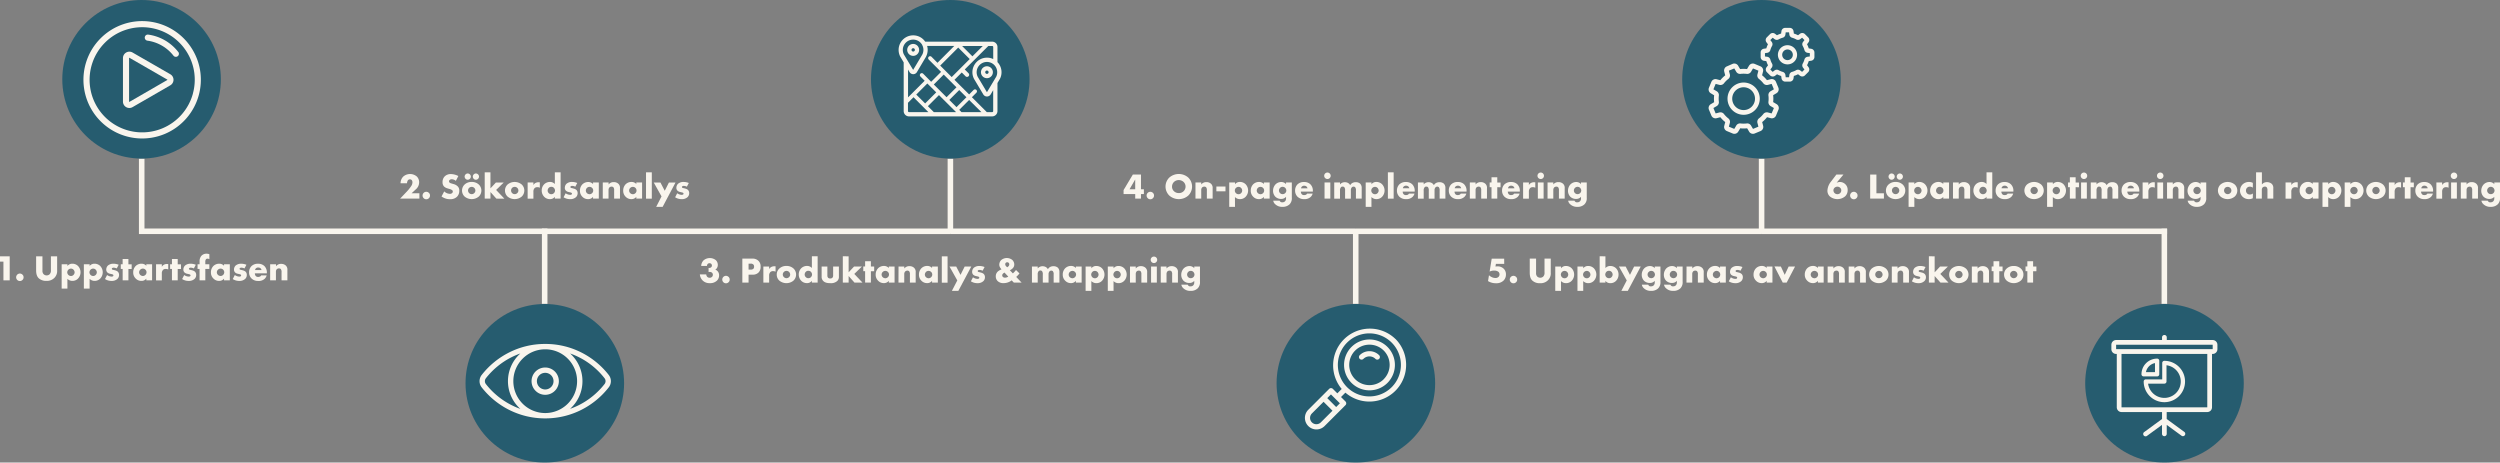 <svg id="Lager_1" data-name="Lager 1" xmlns="http://www.w3.org/2000/svg" viewBox="0 0 1803.97 333.77"><rect x="0" y="0" width="1803.97" height="333.77" fill="#808080" stroke="none"/><defs><style>.cls-1,.cls-2{fill:none;stroke-miterlimit:10;stroke-width:4px;}.cls-1{stroke:#f9f5ed;}.cls-2{stroke:#fff;}.cls-3{fill:#004e69;opacity:0.7;isolation:isolate;}.cls-4{fill:#f9f5ed;}</style></defs><line class="cls-1" x1="100.35" y1="166.89" x2="393.03" y2="166.89"/><line class="cls-1" x1="102.25" y1="114.54" x2="102.25" y2="168.84"/><path class="cls-2" d="M423.87,294.42" transform="translate(-30.84 -19.1)"/><path class="cls-1" d="M423.87,183.49" transform="translate(-30.84 -19.1)"/><path class="cls-1" d="M673.15,186" transform="translate(-30.84 -19.1)"/><path class="cls-1" d="M423.87,186" transform="translate(-30.84 -19.1)"/><circle id="Ellipse_120" data-name="Ellipse 120" class="cls-3" cx="102.16" cy="57.21" r="57.21"/><line class="cls-1" x1="393.03" y1="219.23" x2="393.03" y2="164.9"/><circle id="Ellipse_120-2" data-name="Ellipse 120" class="cls-3" cx="393.13" cy="276.57" r="57.21"/><line class="cls-1" x1="685.8" y1="114.54" x2="685.8" y2="168.59"/><circle id="Ellipse_120-3" data-name="Ellipse 120" class="cls-3" cx="685.7" cy="57.21" r="57.21"/><line class="cls-1" x1="1561.77" y1="219.23" x2="1561.77" y2="165.02"/><path class="cls-2" d="M1302,77.55" transform="translate(-30.84 -19.1)"/><path class="cls-1" d="M1171.69,188.48" transform="translate(-30.84 -19.1)"/><circle id="Ellipse_120-4" data-name="Ellipse 120" class="cls-3" cx="1561.87" cy="276.57" r="57.21"/><line class="cls-1" x1="1271.15" y1="114.54" x2="1271.15" y2="168.73"/><circle id="Ellipse_120-5" data-name="Ellipse 120" class="cls-3" cx="1271.06" cy="57.21" r="57.21"/><line class="cls-1" x1="978.28" y1="219.23" x2="978.28" y2="165.25"/><circle id="Ellipse_120-6" data-name="Ellipse 120" class="cls-3" cx="978.38" cy="276.57" r="57.21"/><path class="cls-4" d="M170.08,55.5a42.35,42.35,0,1,0,4.23,32.14A42.08,42.08,0,0,0,170.08,55.5Zm0,31a37.94,37.94,0,1,1-3.79-28.79A37.67,37.67,0,0,1,170.05,86.5Z" transform="translate(-30.84 -19.1)"/><path class="cls-4" d="M153.72,72.68,126.49,57a4.62,4.62,0,0,0-6.92,4V92.4a4.57,4.57,0,0,0,2.31,4,4.59,4.59,0,0,0,4.61,0l27.23-15.73a4.61,4.61,0,0,0,0-8Zm-2.21,4.17L124.28,92.58a.17.17,0,0,1-.2,0,.19.19,0,0,1-.1-.18V61a.19.19,0,0,1,.1-.18l.1,0a.29.29,0,0,1,.11,0L151.51,76.5a.18.18,0,0,1,.11.18A.16.16,0,0,1,151.51,76.85Z" transform="translate(-30.84 -19.1)"/><path class="cls-4" d="M159.43,56.56A33.2,33.2,0,0,0,137.8,44.07a2.2,2.2,0,1,0-.59,4.37A28.86,28.86,0,0,1,156,59.26a2.18,2.18,0,0,0,1.74.85,2.2,2.2,0,0,0,1.74-3.55Z" transform="translate(-30.84 -19.1)"/><path class="cls-4" d="M470.11,289.68a58.48,58.48,0,0,0-19.92-16.31A57.29,57.29,0,0,0,425,267.29c-.25,0-1.22,0-1.47,0a57.26,57.26,0,0,0-25.19,6.08,58.61,58.61,0,0,0-19.93,16.31,7.27,7.27,0,0,0,0,8.92,58.76,58.76,0,0,0,19.93,16.32A57.54,57.54,0,0,0,423.53,321H425a57.57,57.57,0,0,0,25.19-6.08,58.63,58.63,0,0,0,19.92-16.32A7.24,7.24,0,0,0,470.11,289.68Zm-70.05,21.79a54.9,54.9,0,0,1-18.61-15.24,3.39,3.39,0,0,1,0-4.18,54.9,54.9,0,0,1,18.61-15.24,55.87,55.87,0,0,1,6.26-2.65,26.83,26.83,0,0,0,0,40A55.24,55.24,0,0,1,400.06,311.47Zm24.2,5.68a23,23,0,1,1,23-23A23,23,0,0,1,424.26,317.15Zm42.81-20.92a54.77,54.77,0,0,1-18.6,15.24,53.28,53.28,0,0,1-6.26,2.64,26.82,26.82,0,0,0,0-39.95,54.26,54.26,0,0,1,24.88,17.89A3.38,3.38,0,0,1,467.07,296.23Z" transform="translate(-30.84 -19.1)"/><path class="cls-4" d="M424.26,284.29a9.85,9.85,0,1,0,9.85,9.85A9.86,9.86,0,0,0,424.26,284.29Zm0,15.84a6,6,0,1,1,6-6A6,6,0,0,1,424.26,300.13Z" transform="translate(-30.84 -19.1)"/><path class="cls-4" d="M689.78,50.81a4.3,4.3,0,1,0,4.29,4.29A4.3,4.3,0,0,0,689.78,50.81Zm0,5.5A1.21,1.21,0,1,1,691,55.1,1.21,1.21,0,0,1,689.78,56.31Z" transform="translate(-30.84 -19.1)"/><path class="cls-4" d="M750.6,63.94V53a3.84,3.84,0,0,0-3.83-3.84l-48.32,0a10.58,10.58,0,0,0-1.3-1.55,10.41,10.41,0,0,0-7.52-3,10.51,10.51,0,0,0-9.21,15.29l2.51,4.21V99.26a3.84,3.84,0,0,0,3.84,3.83l60,0a3.84,3.84,0,0,0,3.83-3.83V79s1.77-3,1.78-3a10.51,10.51,0,0,0-1.78-12.06ZM740,52.28l-7.47,7.46-7.46-7.47Zm-9.43,9.43-13,13L712.85,70h0l-3.57-3.57,13-13Zm-25.9,18.35,7.15-7.15,9.19,9.19-7.15,7.16Zm1.74,5.68-8,8L692,87.34l8-8Zm-7.32-25.85a10.6,10.6,0,0,0,1.15-4.79,10.36,10.36,0,0,0-.39-2.84h19.58L707.31,64.42,703,60.07a1.39,1.39,0,0,0-2,2l8.91,8.9-7.16,7.16L697,72.3a1.39,1.39,0,0,0-2,2l3.07,3.07-12,12V69.29l1.1,1.84a3.1,3.1,0,0,0,5.31,0S699.12,59.92,699.13,59.89Zm-16-1.46a7.27,7.27,0,0,1-.79-3.37,7.44,7.44,0,0,1,7.31-7.37A7.36,7.36,0,0,1,695,49.82a8,8,0,0,1,1.24,1.61l0,.08a7.4,7.4,0,0,1,.14,6.92l-6.62,11.11ZM686.77,100a.75.75,0,0,1-.75-.74v-6l4-4L700.73,100Zm17.9,0-4.28-4.28,8-8L720.73,100Zm11.2-8.79L723,84.07l5.2,5.19-7.16,7.16Zm8.79,8.8L723,98.38l7.15-7.15L739,100Zm22.11,0h-3.85L732.15,89.26,735.39,86a1.39,1.39,0,1,0-2-2l-3.24,3.24L724,81.12h0l-4.43-4.44,5.27-5.27,2.73,2.73a1.57,1.57,0,0,0,1.1.45A1.54,1.54,0,0,0,729.76,72L727,69.22,744,52.28h2.8a.75.75,0,0,1,.74.75v8.68a10.27,10.27,0,0,0-4.63-1A10.51,10.51,0,0,0,733.67,76l6.7,11.24a3.1,3.1,0,0,0,5.31,0l1.83-3.08V99.29h0A.74.74,0,0,1,746.77,100Zm2.88-25.48-1.95,3.27h0L743,85.65l-6.63-11.1a7.42,7.42,0,0,1,6.52-10.75,7.41,7.41,0,0,1,7.52,7.41A7.27,7.27,0,0,1,749.65,74.55Z" transform="translate(-30.84 -19.1)"/><path class="cls-4" d="M743,66.92a4.3,4.3,0,1,0,4.29,4.29A4.3,4.3,0,0,0,743,66.92Zm0,5.5a1.21,1.21,0,1,1,1.2-1.21A1.21,1.21,0,0,1,743,72.42Z" transform="translate(-30.84 -19.1)"/><path class="cls-4" d="M1037.72,263.66A26.51,26.51,0,0,0,999,299.77l-3.16,3.16-3.22-3.22a1.88,1.88,0,0,0-2.66,0l-15.07,15.07a8.31,8.31,0,0,0,11.75,11.76l15.08-15.08a1.88,1.88,0,0,0,.55-1.33,1.92,1.92,0,0,0-.55-1.33l-3.22-3.21,3.16-3.16a26.51,26.51,0,0,0,36.11-38.77Zm-53.79,60.22a4.55,4.55,0,0,1-6.43-6.44l8.41-8.41,6.43,6.44ZM995,312.81l-6.43-6.44,2.67-2.67,6.44,6.43Zm40.06-14.32a22.75,22.75,0,1,1,6.66-16.09A22.77,22.77,0,0,1,1035.06,298.49Z" transform="translate(-30.84 -19.1)"/><path class="cls-4" d="M1032,269.42a18.35,18.35,0,1,0,0,26h0A18.38,18.38,0,0,0,1032,269.42Zm-2.66,23.31a14.6,14.6,0,1,1,0-20.65A14.62,14.62,0,0,1,1029.3,292.73Z" transform="translate(-30.84 -19.1)"/><path class="cls-4" d="M1026,275.4a9.91,9.91,0,0,0-14,0,1.88,1.88,0,1,0,2.66,2.66,6.16,6.16,0,0,1,8.69,0,1.87,1.87,0,0,0,2.65,0A1.87,1.87,0,0,0,1026,275.4Z" transform="translate(-30.84 -19.1)"/><path class="cls-4" d="M1312.77,94.22c-.8-.48-1.62-1-2.45-1.44a20.66,20.66,0,0,0,0-5l2.45-1.44a3.22,3.22,0,0,0,1.31-4h0l-1.76-4.23a3.21,3.21,0,0,0-3.72-1.89l-2.76.72a20.51,20.51,0,0,0-3.51-3.52c.25-.92.49-1.84.71-2.75a3.21,3.21,0,0,0-1.88-3.72l-4.23-1.76a3.23,3.23,0,0,0-4,1.3c-.48.81-1,1.63-1.44,2.45a21.74,21.74,0,0,0-5,0c-.48-.82-1-1.65-1.44-2.45a3.23,3.23,0,0,0-4-1.3L1276.91,67a3.21,3.21,0,0,0-1.89,3.72c.23.91.47,1.83.72,2.75a20.93,20.93,0,0,0-3.52,3.52l-2.75-.72a3.21,3.21,0,0,0-3.72,1.89L1264,82.4a3.23,3.23,0,0,0,1.3,4c.81.48,1.63,1,2.45,1.44a21.74,21.74,0,0,0,0,5c-.82.47-1.65,1-2.45,1.44a3.23,3.23,0,0,0-1.3,4l1.76,4.23a3.23,3.23,0,0,0,3.72,1.89l2.75-.72a21.25,21.25,0,0,0,3.52,3.51q-.37,1.4-.72,2.76a3.21,3.21,0,0,0,1.89,3.72l4.23,1.76a3.27,3.27,0,0,0,1.22.24,3.23,3.23,0,0,0,2.75-1.55c.48-.79,1-1.61,1.44-2.45a21.19,21.19,0,0,0,5,0c.47.82,1,1.64,1.44,2.44a3.22,3.22,0,0,0,4,1.31l4.23-1.76a3.23,3.23,0,0,0,1.89-3.72c-.23-.9-.47-1.83-.72-2.75a21.25,21.25,0,0,0,3.51-3.52l2.76.72a3.21,3.21,0,0,0,3.72-1.89l1.76-4.23A3.22,3.22,0,0,0,1312.77,94.22Zm-3.53,6.72c-.87-.21-1.76-.44-2.64-.68a3.18,3.18,0,0,0-3.36,1.12,17.78,17.78,0,0,1-3.13,3.12,3.19,3.19,0,0,0-1.11,3.36c.24.89.47,1.77.68,2.64l-3.89,1.61c-.46-.77-.93-1.56-1.38-2.35a3.19,3.19,0,0,0-3.16-1.58,18.24,18.24,0,0,1-4.43,0,3.18,3.18,0,0,0-3.16,1.58c-.46.8-.92,1.59-1.38,2.35l-3.9-1.61c.22-.87.45-1.76.69-2.64a3.18,3.18,0,0,0-1.12-3.36,17.72,17.72,0,0,1-3.12-3.12,3.19,3.19,0,0,0-3.36-1.12c-.88.24-1.77.47-2.64.68l-1.61-3.89c.77-.46,1.56-.93,2.35-1.38a3.19,3.19,0,0,0,1.58-3.16,18.16,18.16,0,0,1,0-4.42,3.2,3.2,0,0,0-1.58-3.17c-.79-.45-1.58-.92-2.35-1.38l1.61-3.89c.87.21,1.76.44,2.64.68a3.18,3.18,0,0,0,3.36-1.12,17.72,17.72,0,0,1,3.12-3.12,3.18,3.18,0,0,0,1.12-3.36c-.24-.88-.47-1.77-.69-2.64l3.9-1.61c.46.77.92,1.56,1.38,2.35a3.18,3.18,0,0,0,3.16,1.58,18.16,18.16,0,0,1,4.42,0,3.2,3.2,0,0,0,3.17-1.58c.45-.79.92-1.58,1.38-2.35l3.89,1.61c-.22.87-.45,1.76-.68,2.64a3.18,3.18,0,0,0,1.12,3.36,18.42,18.42,0,0,1,3.12,3.12,3.18,3.18,0,0,0,3.36,1.12l2.64-.69,1.61,3.9-2.35,1.38a3.18,3.18,0,0,0-1.58,3.16,17.67,17.67,0,0,1,0,4.42,3.22,3.22,0,0,0,1.59,3.17c.79.45,1.58.92,2.35,1.38Z" transform="translate(-30.84 -19.1)"/><path class="cls-4" d="M1299.79,85.84h0a11.64,11.64,0,1,0-15.21,15.21,11.6,11.6,0,0,0,8.91,0A11.65,11.65,0,0,0,1299.79,85.84Zm-7.61,12.06A8.23,8.23,0,1,1,1289,82.07a8.23,8.23,0,0,1,3.16,15.83Z" transform="translate(-30.84 -19.1)"/><path class="cls-4" d="M1337.78,54.3,1336,54a16.52,16.52,0,0,0-1.22-2.95c.37-.49.74-1,1.09-1.46a2.72,2.72,0,0,0-.26-3.52l-2.36-2.36a2.72,2.72,0,0,0-3.52-.26l-1.46,1.09a16.52,16.52,0,0,0-3-1.22c-.09-.61-.17-1.22-.26-1.81a2.73,2.73,0,0,0-2.68-2.3H1319a2.73,2.73,0,0,0-2.68,2.3c-.09.59-.17,1.2-.25,1.81a16.61,16.61,0,0,0-3,1.22c-.48-.37-1-.74-1.45-1.09a2.73,2.73,0,0,0-3.53.26l-2.35,2.36a2.72,2.72,0,0,0-.27,3.52c.36.48.72,1,1.1,1.46A15.85,15.85,0,0,0,1305.4,54l-1.8.26a2.71,2.71,0,0,0-2.3,2.68v3.33a2.73,2.73,0,0,0,2.3,2.68l1.8.25a16.23,16.23,0,0,0,1.23,3l-1.1,1.45a2.72,2.72,0,0,0,.27,3.52l2.35,2.36a2.73,2.73,0,0,0,3.53.27l1.45-1.1a15.25,15.25,0,0,0,3,1.22c.08.61.16,1.22.25,1.81A2.73,2.73,0,0,0,1319,78h3.33a2.73,2.73,0,0,0,2.68-2.3c.09-.59.17-1.2.26-1.81a15.16,15.16,0,0,0,3-1.22l1.46,1.1a2.72,2.72,0,0,0,3.52-.27l2.36-2.35a2.73,2.73,0,0,0,.26-3.53c-.35-.48-.72-1-1.09-1.45a16.92,16.92,0,0,0,1.22-3l1.81-.25a2.73,2.73,0,0,0,2.3-2.68V57A2.72,2.72,0,0,0,1337.78,54.3Zm-1,5.54-1.63.23a2.7,2.7,0,0,0-2.26,2,13.15,13.15,0,0,1-1.19,2.88,2.7,2.7,0,0,0,.21,3c.34.43.67.87,1,1.31l-1.7,1.7-1.31-1a2.72,2.72,0,0,0-3-.21,12.35,12.35,0,0,1-2.88,1.2,2.69,2.69,0,0,0-2,2.26c-.07.55-.14,1.09-.22,1.63h-2.41c-.07-.54-.15-1.08-.22-1.63a2.69,2.69,0,0,0-2-2.26,12.72,12.72,0,0,1-2.88-1.2,2.72,2.72,0,0,0-3,.21c-.43.34-.87.67-1.31,1l-1.7-1.7c.32-.44.66-.88,1-1.31a2.72,2.72,0,0,0,.22-3,12.72,12.72,0,0,1-1.2-2.88,2.7,2.7,0,0,0-2.26-2l-1.63-.23v-2.4l1.63-.23a2.7,2.7,0,0,0,2.26-2,12.72,12.72,0,0,1,1.2-2.88,2.7,2.7,0,0,0-.22-3l-1-1.31,1.7-1.71c.44.33.88.66,1.31,1a2.7,2.7,0,0,0,3,.21,12.68,12.68,0,0,1,2.88-1.19,2.7,2.7,0,0,0,2-2.26c.07-.55.15-1.1.22-1.63h2.41c.08.53.15,1.08.22,1.63a2.7,2.7,0,0,0,2,2.26,12.57,12.57,0,0,1,2.89,1.19,2.68,2.68,0,0,0,3-.21l1.31-1,1.7,1.71-1,1.31a2.68,2.68,0,0,0-.21,3,13.15,13.15,0,0,1,1.19,2.88,2.73,2.73,0,0,0,2.26,2l1.63.22v2.4Z" transform="translate(-30.84 -19.1)"/><path class="cls-4" d="M1320.69,51.72a6.92,6.92,0,1,0,6.91,6.92A6.93,6.93,0,0,0,1320.69,51.72Zm0,10.76a3.84,3.84,0,1,1,3.84-3.84A3.85,3.85,0,0,1,1320.69,62.48Z" transform="translate(-30.84 -19.1)"/><path class="cls-4" d="M1627.49,264.46h-33.13v-1.93a1.71,1.71,0,1,0-3.42,0v1.93h-33.13a3.44,3.44,0,0,0-3.43,3.43v3.19a3.43,3.43,0,0,0,3.43,3.42h.47V313a3.43,3.43,0,0,0,3.42,3.43h29.24v5l-12.71,9.32a1.72,1.72,0,1,0,2,2.77l10.68-7.83v6.45a1.71,1.71,0,0,0,3.42,0v-6.45l10.68,7.83a1.74,1.74,0,0,0,1,.33,1.72,1.72,0,0,0,1-3.1l-12.71-9.32v-5h29.23A3.43,3.43,0,0,0,1627,313V274.5h.47a3.43,3.43,0,0,0,3.43-3.42v-3.19A3.44,3.44,0,0,0,1627.49,264.46Zm-3.9,48.58H1561.7V274.5h61.89V313Zm3.9-42h-69.68v-3.19h69.68v3.19Z" transform="translate(-30.84 -19.1)"/><path class="cls-4" d="M1592.62,279.47a1.54,1.54,0,0,0-1.55,1.54v11.84h-11.83a1.54,1.54,0,0,0-1.54,1.54,14.92,14.92,0,1,0,14.92-14.92Zm0,26.75a11.86,11.86,0,0,1-11.74-10.29h11.74a1.54,1.54,0,0,0,1.54-1.54V282.66a11.83,11.83,0,0,1-1.54,23.56Z" transform="translate(-30.84 -19.1)"/><path class="cls-4" d="M1587.39,277.87a11.31,11.31,0,0,0-11.29,11.3,1.54,1.54,0,0,0,1.55,1.54h9.74a1.54,1.54,0,0,0,1.55-1.54v-9.75A1.54,1.54,0,0,0,1587.39,277.87Zm-1.54,9.75h-6.52a8.24,8.24,0,0,1,6.52-6.52Z" transform="translate(-30.84 -19.1)"/><path class="cls-4" d="M33.32,207.88H30.84v-3.82h7V221.4H33.32Z" transform="translate(-30.84 -19.1)"/><path class="cls-4" d="M43.27,221.09a2.71,2.71,0,0,1,1.9-4.61,2.7,2.7,0,0,1,1.92.84,2.46,2.46,0,0,1,.76,1.87,2.51,2.51,0,0,1-.78,1.9,2.66,2.66,0,0,1-3.8,0Z" transform="translate(-30.84 -19.1)"/><path class="cls-4" d="M61.47,204.06v10.27a3.5,3.5,0,0,0,.89,2.67,3.22,3.22,0,0,0,2.13.84,3.3,3.3,0,0,0,2.08-.76,3.78,3.78,0,0,0,1-3.14v-9.88h4.5V214a7.06,7.06,0,0,1-2,5.62,7.51,7.51,0,0,1-5.72,2.16,7.78,7.78,0,0,1-5.75-2.08c-1.5-1.64-1.69-3.85-1.69-5.7v-9.95Z" transform="translate(-30.84 -19.1)"/><path class="cls-4" d="M79.49,227.35H75.33V209.78h4.16v1.27a4.35,4.35,0,0,1,3.56-1.66,5.77,5.77,0,0,1,4.14,1.69,6.61,6.61,0,0,1-.11,9.1,5.6,5.6,0,0,1-4,1.61,5,5,0,0,1-3.61-1.51Zm.68-13.65a2.85,2.85,0,0,0-.81,1.93,2.76,2.76,0,0,0,.81,1.84,2.63,2.63,0,0,0,1.87.78,2.46,2.46,0,0,0,1.84-.78,2.7,2.7,0,0,0,.81-1.84,2.85,2.85,0,0,0-.81-1.93,2.5,2.5,0,0,0-1.84-.78A2.67,2.67,0,0,0,80.17,213.7Z" transform="translate(-30.84 -19.1)"/><path class="cls-4" d="M95.51,227.35H91.35V209.78h4.16v1.27a4.32,4.32,0,0,1,3.56-1.66,5.75,5.75,0,0,1,4.13,1.69,6.6,6.6,0,0,1-.1,9.1,5.6,5.6,0,0,1-4,1.61,5,5,0,0,1-3.61-1.51Zm.67-13.65a2.84,2.84,0,0,0-.8,1.93,2.8,2.8,0,0,0,.8,1.84,2.64,2.64,0,0,0,1.87.78,2.5,2.5,0,0,0,1.85-.78,2.75,2.75,0,0,0,.81-1.84,2.85,2.85,0,0,0-.81-1.93,2.53,2.53,0,0,0-1.85-.78A2.68,2.68,0,0,0,96.18,213.7Z" transform="translate(-30.84 -19.1)"/><path class="cls-4" d="M108.12,217.55a6,6,0,0,0,1.66.86,5.46,5.46,0,0,0,1.61.28,1.74,1.74,0,0,0,1.07-.31.67.67,0,0,0,.21-.54.61.61,0,0,0-.21-.52,2.49,2.49,0,0,0-1.09-.42l-1.1-.26a3.75,3.75,0,0,1-2-1,2.79,2.79,0,0,1-.76-2,4.16,4.16,0,0,1,1.09-2.83,5.89,5.89,0,0,1,4.16-1.4,9.5,9.5,0,0,1,3.72.75l-1.4,2.65a5.75,5.75,0,0,0-2.19-.57,1.82,1.82,0,0,0-1,.23.64.64,0,0,0-.36.58.68.68,0,0,0,.49.65c.39.15.73.15,1.38.33l.75.21a5,5,0,0,1,1.72.91,3.31,3.31,0,0,1,.88,2.32,3.84,3.84,0,0,1-1.17,2.88,6,6,0,0,1-4.29,1.46,8.6,8.6,0,0,1-4.68-1.35Z" transform="translate(-30.84 -19.1)"/><path class="cls-4" d="M123.51,213.18v8.22h-4.16v-8.22H118v-3.4h1.33V206h4.16v3.83h2.36v3.4Z" transform="translate(-30.84 -19.1)"/><path class="cls-4" d="M136.43,209.78h4.16V221.4h-4.16v-1.28a4.33,4.33,0,0,1-3.61,1.67,5.58,5.58,0,0,1-4.19-1.85,5.84,5.84,0,0,1-1.66-4.26,6.42,6.42,0,0,1,1.79-4.66,6,6,0,0,1,4.19-1.63,4.61,4.61,0,0,1,3.48,1.5Zm-4.37,3.9a2.71,2.71,0,0,0-.83,1.89,2.68,2.68,0,0,0,.81,1.9,2.9,2.9,0,0,0,1.87.78,2.67,2.67,0,0,0,1.87-.8,2.63,2.63,0,0,0,0-3.77,2.62,2.62,0,0,0-3.69,0Z" transform="translate(-30.84 -19.1)"/><path class="cls-4" d="M143.45,209.78h4.16v1.89a3.73,3.73,0,0,1,1.64-1.61,4.51,4.51,0,0,1,2.16-.47l.83.06v3.92a3.76,3.76,0,0,0-1.8-.41,2.68,2.68,0,0,0-1.89.62,3.49,3.49,0,0,0-.94,2.65v5h-4.16Z" transform="translate(-30.84 -19.1)"/><path class="cls-4" d="M159.07,213.18v8.22h-4.16v-8.22h-1.32v-3.4h1.32V206h4.16v3.83h2.37v3.4Z" transform="translate(-30.84 -19.1)"/><path class="cls-4" d="M163.76,217.55a6,6,0,0,0,1.66.86,5.46,5.46,0,0,0,1.61.28,1.74,1.74,0,0,0,1.07-.31.67.67,0,0,0,.21-.54.61.61,0,0,0-.21-.52,2.49,2.49,0,0,0-1.09-.42l-1.1-.26a3.8,3.8,0,0,1-2-1,2.83,2.83,0,0,1-.75-2,4.16,4.16,0,0,1,1.09-2.83,5.89,5.89,0,0,1,4.16-1.4,9.5,9.5,0,0,1,3.72.75l-1.4,2.65a5.75,5.75,0,0,0-2.19-.57,1.82,1.82,0,0,0-1,.23.64.64,0,0,0-.36.58.68.68,0,0,0,.49.65c.39.15.73.15,1.38.33l.75.21a5,5,0,0,1,1.72.91,3.31,3.31,0,0,1,.88,2.32,3.84,3.84,0,0,1-1.17,2.88,6,6,0,0,1-4.29,1.46,8.6,8.6,0,0,1-4.68-1.35Z" transform="translate(-30.84 -19.1)"/><path class="cls-4" d="M179,213.18v8.22h-4.16v-8.22H173.4v-3.4h1.46v-1.95a6,6,0,0,1,1.06-3.83,4.83,4.83,0,0,1,4-1.84,5.13,5.13,0,0,1,2,.39v3.59a2.57,2.57,0,0,0-1.3-.39,1.51,1.51,0,0,0-1.17.44,3.08,3.08,0,0,0-.46,1.95v1.64h2.91v3.4Z" transform="translate(-30.84 -19.1)"/><path class="cls-4" d="M192.51,209.78h4.16V221.4h-4.16v-1.28a4.33,4.33,0,0,1-3.61,1.67,5.58,5.58,0,0,1-4.19-1.85,5.84,5.84,0,0,1-1.66-4.26,6.42,6.42,0,0,1,1.79-4.66,6,6,0,0,1,4.19-1.63,4.61,4.61,0,0,1,3.48,1.5Zm-4.37,3.9a2.71,2.71,0,0,0-.83,1.89,2.68,2.68,0,0,0,.81,1.9,2.9,2.9,0,0,0,1.87.78,2.67,2.67,0,0,0,1.87-.8,2.63,2.63,0,0,0,0-3.77,2.62,2.62,0,0,0-3.69,0Z" transform="translate(-30.84 -19.1)"/><path class="cls-4" d="M200.28,217.55a6.16,6.16,0,0,0,1.67.86,5.46,5.46,0,0,0,1.61.28,1.74,1.74,0,0,0,1.07-.31.66.66,0,0,0,.2-.54.6.6,0,0,0-.2-.52,2.49,2.49,0,0,0-1.1-.42l-1.09-.26a3.8,3.8,0,0,1-2-1,2.83,2.83,0,0,1-.75-2,4.16,4.16,0,0,1,1.09-2.83,5.89,5.89,0,0,1,4.16-1.4,9.54,9.54,0,0,1,3.72.75l-1.4,2.65a5.8,5.8,0,0,0-2.19-.57,1.82,1.82,0,0,0-1,.23.64.64,0,0,0-.36.58.68.68,0,0,0,.49.65c.39.15.73.15,1.38.33l.75.21a5,5,0,0,1,1.72.91,3.31,3.31,0,0,1,.88,2.32,3.87,3.87,0,0,1-1.17,2.88,6.06,6.06,0,0,1-4.29,1.46,8.58,8.58,0,0,1-4.68-1.35Z" transform="translate(-30.84 -19.1)"/><path class="cls-4" d="M223.4,216.35h-8.66a2.89,2.89,0,0,0,.73,2,2.33,2.33,0,0,0,1.71.58,3.28,3.28,0,0,0,1.36-.32,1.83,1.83,0,0,0,.72-.78h4a5.23,5.23,0,0,1-1.4,2.4,6.33,6.33,0,0,1-4.73,1.61A6.58,6.58,0,0,1,212.3,220a6,6,0,0,1-1.72-4.39,6.23,6.23,0,0,1,1.74-4.5,6.53,6.53,0,0,1,4.76-1.69,6.36,6.36,0,0,1,4.47,1.58,6.51,6.51,0,0,1,1.85,4.89ZM219.58,214a2.94,2.94,0,0,0-.68-1.25,2.45,2.45,0,0,0-1.72-.62,2.26,2.26,0,0,0-1.69.62,2.47,2.47,0,0,0-.62,1.25Z" transform="translate(-30.84 -19.1)"/><path class="cls-4" d="M225.79,209.78H230v1.45a4.37,4.37,0,0,1,3.69-1.71,4.69,4.69,0,0,1,3.43,1.24,4,4,0,0,1,1.1,3.25v7.39H234v-5.88a3.37,3.37,0,0,0-.52-2.26,1.73,1.73,0,0,0-1.33-.49,2.26,2.26,0,0,0-1.53.54,2.67,2.67,0,0,0-.68,1.85v6.24h-4.16Z" transform="translate(-30.84 -19.1)"/><path class="cls-4" d="M540.47,217.11a2.73,2.73,0,0,0,.7,1.74,2.39,2.39,0,0,0,1.77.68,2.32,2.32,0,0,0,1.77-.75,2,2,0,0,0,.52-1.43,2,2,0,0,0-.68-1.54,2.72,2.72,0,0,0-1.66-.49,2.2,2.2,0,0,0-.75.1v-3a2.19,2.19,0,0,0,1.84-.44,1.62,1.62,0,0,0,.57-1.22,1.92,1.92,0,0,0-.46-1.25,1.86,1.86,0,0,0-1.28-.47,1.78,1.78,0,0,0-1.25.44A2.2,2.2,0,0,0,541,211h-4.19a6.15,6.15,0,0,1,1.69-4,6.95,6.95,0,0,1,8.89-.16,4.72,4.72,0,0,1,1.41,3.36,4.2,4.2,0,0,1-.52,2.13,3,3,0,0,1-1.33,1.32,4.2,4.2,0,0,1,2.05,1.59,4.35,4.35,0,0,1,.73,2.55,5.19,5.19,0,0,1-1.53,3.79,7.11,7.11,0,0,1-5.18,1.85,7,7,0,0,1-5-1.79,6.92,6.92,0,0,1-2.16-4.53Z" transform="translate(-30.84 -19.1)"/><path class="cls-4" d="M552.8,222.73a2.7,2.7,0,0,1,1.89-4.6,2.75,2.75,0,0,1,1.93.83,2.49,2.49,0,0,1,.75,1.87,2.51,2.51,0,0,1-.78,1.9,2.67,2.67,0,0,1-1.9.8A2.62,2.62,0,0,1,552.8,222.73Z" transform="translate(-30.84 -19.1)"/><path class="cls-4" d="M571,217.29V223h-4.5V205.7h7.17a6,6,0,0,1,4.4,1.56,5.37,5.37,0,0,1,1.61,4.21,5.65,5.65,0,0,1-1.53,4.32,5.81,5.81,0,0,1-4.32,1.5Zm0-3.64h1.5a2.94,2.94,0,0,0,1.9-.54,2,2,0,0,0,.57-1.59,2.1,2.1,0,0,0-.52-1.56,2.66,2.66,0,0,0-1.92-.62H571Z" transform="translate(-30.84 -19.1)"/><path class="cls-4" d="M581.68,211.42h4.16v1.9a3.86,3.86,0,0,1,1.64-1.62,4.63,4.63,0,0,1,2.16-.46l.83,0v3.92a3.76,3.76,0,0,0-1.8-.41,2.73,2.73,0,0,0-1.89.62,3.49,3.49,0,0,0-.94,2.65v5h-4.16Z" transform="translate(-30.84 -19.1)"/><path class="cls-4" d="M603.5,221.51a8,8,0,0,1-10.38,0,5.81,5.81,0,0,1-1.79-4.29,5.75,5.75,0,0,1,1.79-4.27A7.28,7.28,0,0,1,598.3,211a7.37,7.37,0,0,1,5.2,1.92,6,6,0,0,1,0,8.56Zm-7-6.19a2.56,2.56,0,0,0,0,3.74,2.61,2.61,0,0,0,3.72,0,2.55,2.55,0,0,0,.8-1.84,2.81,2.81,0,0,0-.8-1.9,2.66,2.66,0,0,0-3.72,0Z" transform="translate(-30.84 -19.1)"/><path class="cls-4" d="M620.84,223h-4.16v-1.27a4.29,4.29,0,0,1-3.51,1.66,5.61,5.61,0,0,1-4.09-1.61,6.42,6.42,0,0,1-1.87-4.63,6.3,6.3,0,0,1,1.9-4.6,6,6,0,0,1,4.11-1.56,4.61,4.61,0,0,1,3.46,1.51v-8.46h4.16Zm-4.92-3.85a2.76,2.76,0,0,0,.89-2,3.12,3.12,0,0,0-.78-1.88,2.57,2.57,0,0,0-1.9-.78,2.53,2.53,0,0,0-1.85.76,2.87,2.87,0,0,0-.8,2,2.63,2.63,0,0,0,.8,1.82,2.57,2.57,0,0,0,1.85.78A2.84,2.84,0,0,0,615.92,219.19Z" transform="translate(-30.84 -19.1)"/><path class="cls-4" d="M627.86,211.42v6.5a2.25,2.25,0,0,0,.62,1.69,2.18,2.18,0,0,0,1.46.44,2,2,0,0,0,1.48-.49,2.16,2.16,0,0,0,.6-1.64v-6.5h4.16v7.25a4,4,0,0,1-1.12,3.12,6.64,6.64,0,0,1-5,1.64c-1.74,0-3.87-.18-5.25-1.66a4.17,4.17,0,0,1-1.09-3.1v-7.25Z" transform="translate(-30.84 -19.1)"/><path class="cls-4" d="M643.2,204.08V215.6l3.92-4.18h5.65l-5.49,5.35,5.93,6.27h-5.77l-4.24-4.76V223H639v-19Z" transform="translate(-30.84 -19.1)"/><path class="cls-4" d="M659.26,214.82V223H655.1v-8.22h-1.32v-3.4h1.32V207.6h4.16v3.82h2.37v3.4Z" transform="translate(-30.84 -19.1)"/><path class="cls-4" d="M672.19,211.42h4.16V223h-4.16v-1.27a4.37,4.37,0,0,1-3.62,1.66,5.52,5.52,0,0,1-4.18-1.85,5.84,5.84,0,0,1-1.67-4.26,6.4,6.4,0,0,1,1.8-4.65A6,6,0,0,1,668.7,211a4.62,4.62,0,0,1,3.49,1.51Zm-4.37,3.9a2.72,2.72,0,0,0-.83,1.9,2.66,2.66,0,0,0,.8,1.89,2.9,2.9,0,0,0,1.87.78,2.67,2.67,0,0,0,1.88-.8,2.63,2.63,0,0,0,0-3.77,2.64,2.64,0,0,0-1.87-.76A2.68,2.68,0,0,0,667.82,215.32Z" transform="translate(-30.84 -19.1)"/><path class="cls-4" d="M679.21,211.42h4.16v1.45a4.38,4.38,0,0,1,3.69-1.71,4.66,4.66,0,0,1,3.43,1.25,4,4,0,0,1,1.09,3.25V223h-4.16v-5.88a3.31,3.31,0,0,0-.52-2.26,1.76,1.76,0,0,0-1.32-.49A2.3,2.3,0,0,0,684,215a2.71,2.71,0,0,0-.67,1.85V223h-4.16Z" transform="translate(-30.84 -19.1)"/><path class="cls-4" d="M703.41,211.42h4.16V223h-4.16v-1.27a4.35,4.35,0,0,1-3.61,1.66,5.56,5.56,0,0,1-4.19-1.85,5.84,5.84,0,0,1-1.66-4.26,6.44,6.44,0,0,1,1.79-4.65,6,6,0,0,1,4.19-1.64,4.57,4.57,0,0,1,3.48,1.51Zm-4.37,3.9a2.72,2.72,0,0,0-.83,1.9,2.67,2.67,0,0,0,.81,1.89,2.9,2.9,0,0,0,1.87.78,2.65,2.65,0,0,0,1.87-.8,2.52,2.52,0,0,0,.78-1.87,2.55,2.55,0,0,0-.8-1.9,2.65,2.65,0,0,0-1.88-.76A2.68,2.68,0,0,0,699,215.32Z" transform="translate(-30.84 -19.1)"/><path class="cls-4" d="M714.59,204.08v19h-4.16v-19Z" transform="translate(-30.84 -19.1)"/><path class="cls-4" d="M721.61,221.45l-5.61-10h4.83l3.1,6,3-6h4.76L722.37,229h-4.66Z" transform="translate(-30.84 -19.1)"/><path class="cls-4" d="M732.92,219.19a5.76,5.76,0,0,0,1.67.86,5.49,5.49,0,0,0,1.61.29,1.72,1.72,0,0,0,1.06-.32.63.63,0,0,0,.21-.54.59.59,0,0,0-.21-.52,2.57,2.57,0,0,0-1.09-.42l-1.09-.26a3.8,3.8,0,0,1-2-1,2.82,2.82,0,0,1-.75-2,4.17,4.17,0,0,1,1.09-2.84,5.85,5.85,0,0,1,4.16-1.4,9.73,9.73,0,0,1,3.72.75l-1.41,2.65a5.75,5.75,0,0,0-2.18-.57,1.71,1.71,0,0,0-1,.24.62.62,0,0,0-.37.57.69.69,0,0,0,.5.65c.39.15.73.15,1.38.34l.75.2a5.12,5.12,0,0,1,1.72.91,3.31,3.31,0,0,1,.88,2.32,3.87,3.87,0,0,1-1.17,2.88,6,6,0,0,1-4.29,1.46,8.58,8.58,0,0,1-4.68-1.35Z" transform="translate(-30.84 -19.1)"/><path class="cls-4" d="M766.49,216.41a20.68,20.68,0,0,1-2.37,2.52L768,223h-5.62l-1.51-1.59a9.71,9.71,0,0,1-5.82,2,5.91,5.91,0,0,1-4.27-1.46,4.67,4.67,0,0,1-1.4-3.43,4.61,4.61,0,0,1,1.3-3.33,7.91,7.91,0,0,1,2.83-1.69,13.11,13.11,0,0,1-1-1.37,3.89,3.89,0,0,1-.6-2.14,4.65,4.65,0,0,1,1.33-3.17,6.3,6.3,0,0,1,8.11-.1,4.61,4.61,0,0,1,1.38,3.25,3.78,3.78,0,0,1-1.2,2.78,6.22,6.22,0,0,1-2,1.35l2.19,2.29a21.14,21.14,0,0,0,2.26-2.47Zm-10.82-.62c-.18.1-1.64.83-1.64,2a1.58,1.58,0,0,0,.52,1.17,2.21,2.21,0,0,0,1.49.5,4.31,4.31,0,0,0,2.36-.76Zm1-4.81a10.42,10.42,0,0,0,.91,1,4.79,4.79,0,0,0,1-.78,2,2,0,0,0,.55-1.28,1.53,1.53,0,0,0-.47-1.19,1.51,1.51,0,0,0-1-.39,1.43,1.43,0,0,0-1,.36,1.34,1.34,0,0,0-.46,1.07A2.15,2.15,0,0,0,756.63,211Z" transform="translate(-30.84 -19.1)"/><path class="cls-4" d="M775.48,211.42h4.16v1.4a4.46,4.46,0,0,1,3.49-1.61,4.68,4.68,0,0,1,2.23.52,3.66,3.66,0,0,1,1.62,1.66,4.06,4.06,0,0,1,1.58-1.61,4.69,4.69,0,0,1,2.42-.57,4.59,4.59,0,0,1,3.22,1.07,4.27,4.27,0,0,1,1.1,3.19V223h-4.16v-5.75a3.42,3.42,0,0,0-.6-2.49,1.53,1.53,0,0,0-1.09-.39,1.7,1.7,0,0,0-1.23.47,3,3,0,0,0-.75,2.21V223h-4.16v-5.75a3.69,3.69,0,0,0-.55-2.49,1.6,1.6,0,0,0-1.24-.47,1.47,1.47,0,0,0-1.15.42,3.42,3.42,0,0,0-.73,2.54V223h-4.16Z" transform="translate(-30.84 -19.1)"/><path class="cls-4" d="M807.18,211.42h4.16V223h-4.16v-1.27a4.37,4.37,0,0,1-3.62,1.66,5.54,5.54,0,0,1-4.18-1.85,5.84,5.84,0,0,1-1.67-4.26,6.4,6.4,0,0,1,1.8-4.65,6,6,0,0,1,4.18-1.64,4.6,4.6,0,0,1,3.49,1.51Zm-4.37,3.9a2.72,2.72,0,0,0-.83,1.9,2.66,2.66,0,0,0,.8,1.89,2.9,2.9,0,0,0,1.87.78,2.67,2.67,0,0,0,1.88-.8,2.63,2.63,0,0,0,0-3.77,2.64,2.64,0,0,0-1.87-.76A2.68,2.68,0,0,0,802.81,215.32Z" transform="translate(-30.84 -19.1)"/><path class="cls-4" d="M818.36,229H814.2V211.42h4.16v1.27a4.32,4.32,0,0,1,3.56-1.66,5.75,5.75,0,0,1,4.13,1.69,6.6,6.6,0,0,1-.1,9.1,5.6,5.6,0,0,1-4,1.61,5,5,0,0,1-3.61-1.51Zm.67-13.65a2.84,2.84,0,0,0-.8,1.93,2.8,2.8,0,0,0,.8,1.84,2.64,2.64,0,0,0,1.87.78,2.5,2.5,0,0,0,1.85-.78,2.75,2.75,0,0,0,.81-1.84,2.85,2.85,0,0,0-.81-1.93,2.53,2.53,0,0,0-1.85-.78A2.68,2.68,0,0,0,819,215.34Z" transform="translate(-30.84 -19.1)"/><path class="cls-4" d="M834.37,229h-4.16V211.42h4.16v1.27a4.36,4.36,0,0,1,3.57-1.66,5.77,5.77,0,0,1,4.13,1.69,6.6,6.6,0,0,1-.1,9.1,5.62,5.62,0,0,1-4,1.61,5,5,0,0,1-3.62-1.51Zm.68-13.65a2.85,2.85,0,0,0-.81,1.93,2.81,2.81,0,0,0,.81,1.84,2.63,2.63,0,0,0,1.87.78,2.5,2.5,0,0,0,1.85-.78,2.74,2.74,0,0,0,.8-1.84,2.84,2.84,0,0,0-.8-1.93,2.53,2.53,0,0,0-1.85-.78A2.67,2.67,0,0,0,835.05,215.34Z" transform="translate(-30.84 -19.1)"/><path class="cls-4" d="M846.23,211.42h4.16v1.45a4.39,4.39,0,0,1,3.69-1.71,4.66,4.66,0,0,1,3.43,1.25,4,4,0,0,1,1.1,3.25V223h-4.17v-5.88a3.36,3.36,0,0,0-.51-2.26,1.78,1.78,0,0,0-1.33-.49,2.26,2.26,0,0,0-1.53.54,2.67,2.67,0,0,0-.68,1.85V223h-4.16Z" transform="translate(-30.84 -19.1)"/><path class="cls-4" d="M863.52,204.24a2.34,2.34,0,1,1-2.34,2.34A2.33,2.33,0,0,1,863.52,204.24Zm2.08,7.18V223h-4.16V211.42Z" transform="translate(-30.84 -19.1)"/><path class="cls-4" d="M868.43,211.42h4.16v1.45a4.4,4.4,0,0,1,3.69-1.71,4.68,4.68,0,0,1,3.44,1.25,4,4,0,0,1,1.09,3.25V223h-4.16v-5.88a3.31,3.31,0,0,0-.52-2.26,1.76,1.76,0,0,0-1.33-.49,2.28,2.28,0,0,0-1.53.54,2.67,2.67,0,0,0-.68,1.85V223h-4.16Z" transform="translate(-30.84 -19.1)"/><path class="cls-4" d="M896.72,211.42v10.89a6.2,6.2,0,0,1-1.58,4.81A7,7,0,0,1,890,229a7.12,7.12,0,0,1-5.43-2.05,4.14,4.14,0,0,1-1.27-2.42h4.62a1.8,1.8,0,0,0,2,1.2,2.54,2.54,0,0,0,1.85-.65,2.8,2.8,0,0,0,.83-2.16v-1.17a4.41,4.41,0,0,1-3.48,1.53,5.8,5.8,0,0,1-4.29-1.63,6.17,6.17,0,0,1-1.62-4.24,6.71,6.71,0,0,1,1.72-4.55,5.85,5.85,0,0,1,4.21-1.77,4.56,4.56,0,0,1,3.46,1.53v-1.19Zm-8.48,3.9a2.62,2.62,0,0,0,0,3.77,2.67,2.67,0,0,0,1.88.75,2.73,2.73,0,0,0,1.87-.78,2.77,2.77,0,0,0,.78-1.87,3,3,0,0,0-.83-1.9,2.64,2.64,0,0,0-1.85-.75A2.48,2.48,0,0,0,888.24,215.32Z" transform="translate(-30.84 -19.1)"/><path class="cls-4" d="M1116.26,209.52h-6l-.31,1.92a10.3,10.3,0,0,1,1.4-.13,6.2,6.2,0,0,1,4.58,1.72,5.65,5.65,0,0,1,1.58,4.11,6.07,6.07,0,0,1-1.66,4.34,7.25,7.25,0,0,1-5.41,2,10.54,10.54,0,0,1-5.85-1.56l.68-4.21a8.33,8.33,0,0,0,2.08,1.4,6.34,6.34,0,0,0,2.6.6,3.1,3.1,0,0,0,2.26-.86,2.58,2.58,0,0,0,.67-1.77,2.45,2.45,0,0,0-.83-1.87,5,5,0,0,0-3.12-.86,7,7,0,0,0-3.2.73l1.51-9.33h9Z" transform="translate(-30.84 -19.1)"/><path class="cls-4" d="M1121.05,222.73a2.7,2.7,0,0,1,1.89-4.6,2.73,2.73,0,0,1,1.93.83,2.49,2.49,0,0,1,.75,1.87,2.51,2.51,0,0,1-.78,1.9,2.67,2.67,0,0,1-1.9.8A2.62,2.62,0,0,1,1121.05,222.73Z" transform="translate(-30.84 -19.1)"/><path class="cls-4" d="M1139.25,205.7V216a3.5,3.5,0,0,0,.88,2.68,3.26,3.26,0,0,0,2.13.83,3.22,3.22,0,0,0,2.08-.76,3.79,3.79,0,0,0,1-3.14V205.7h4.5v10a7,7,0,0,1-2,5.61,7.47,7.47,0,0,1-5.71,2.16,7.74,7.74,0,0,1-5.75-2.08c-1.51-1.64-1.69-3.85-1.69-5.69v-10Z" transform="translate(-30.84 -19.1)"/><path class="cls-4" d="M1157.26,229h-4.16V211.42h4.16v1.27a4.36,4.36,0,0,1,3.57-1.66,5.75,5.75,0,0,1,4.13,1.69,6.6,6.6,0,0,1-.1,9.1,5.6,5.6,0,0,1-4,1.61,5,5,0,0,1-3.62-1.51Zm.68-13.65a2.85,2.85,0,0,0-.81,1.93,2.81,2.81,0,0,0,.81,1.84,2.63,2.63,0,0,0,1.87.78,2.5,2.5,0,0,0,1.85-.78,2.74,2.74,0,0,0,.8-1.84,2.84,2.84,0,0,0-.8-1.93,2.53,2.53,0,0,0-1.85-.78A2.67,2.67,0,0,0,1157.94,215.34Z" transform="translate(-30.84 -19.1)"/><path class="cls-4" d="M1173.28,229h-4.16V211.42h4.16v1.27a4.35,4.35,0,0,1,3.56-1.66,5.77,5.77,0,0,1,4.14,1.69,6.61,6.61,0,0,1-.11,9.1,5.59,5.59,0,0,1-4,1.61,5,5,0,0,1-3.61-1.51Zm.68-13.65a2.85,2.85,0,0,0-.81,1.93,2.76,2.76,0,0,0,.81,1.84,2.63,2.63,0,0,0,1.87.78,2.46,2.46,0,0,0,1.84-.78,2.7,2.7,0,0,0,.81-1.84,2.85,2.85,0,0,0-.81-1.93,2.5,2.5,0,0,0-1.84-.78A2.67,2.67,0,0,0,1174,215.34Z" transform="translate(-30.84 -19.1)"/><path class="cls-4" d="M1189.3,204.08v8.46a4.57,4.57,0,0,1,3.45-1.51,5.93,5.93,0,0,1,4.11,1.56,6.3,6.3,0,0,1,1.9,4.6,6.42,6.42,0,0,1-1.87,4.63,5.59,5.59,0,0,1-4.08,1.61,4.28,4.28,0,0,1-3.51-1.66V223h-4.16v-19Zm4.39,15a2.6,2.6,0,0,0,.81-1.82,2.84,2.84,0,0,0-.81-2,2.52,2.52,0,0,0-1.85-.76,2.54,2.54,0,0,0-1.89.78,3.06,3.06,0,0,0-.78,1.88,2.75,2.75,0,0,0,.88,2,2.84,2.84,0,0,0,1.79.7A2.55,2.55,0,0,0,1193.69,219.11Z" transform="translate(-30.84 -19.1)"/><path class="cls-4" d="M1204.69,221.45l-5.62-10h4.84l3.09,6,3-6h4.76L1205.44,229h-4.65Z" transform="translate(-30.84 -19.1)"/><path class="cls-4" d="M1229,211.42v10.89a6.21,6.21,0,0,1-1.59,4.81,6.91,6.91,0,0,1-5.12,1.87,7.12,7.12,0,0,1-5.44-2.05,4.2,4.2,0,0,1-1.27-2.42h4.63a1.78,1.78,0,0,0,2,1.2,2.51,2.51,0,0,0,1.84-.65,2.76,2.76,0,0,0,.83-2.16v-1.17a4.39,4.39,0,0,1-3.48,1.53,5.82,5.82,0,0,1-4.29-1.63,6.16,6.16,0,0,1-1.61-4.24,6.7,6.7,0,0,1,1.71-4.55,5.86,5.86,0,0,1,4.22-1.77,4.55,4.55,0,0,1,3.45,1.53v-1.19Zm-8.48,3.9a2.6,2.6,0,0,0,0,3.77,2.64,2.64,0,0,0,1.87.75,2.71,2.71,0,0,0,1.87-.78,2.77,2.77,0,0,0,.78-1.87,3,3,0,0,0-.83-1.9,2.62,2.62,0,0,0-1.84-.75A2.45,2.45,0,0,0,1220.55,215.32Z" transform="translate(-30.84 -19.1)"/><path class="cls-4" d="M1245,211.42v10.89a6.2,6.2,0,0,1-1.58,4.81,6.93,6.93,0,0,1-5.13,1.87,7.12,7.12,0,0,1-5.43-2.05,4.14,4.14,0,0,1-1.27-2.42h4.62a1.8,1.8,0,0,0,1.95,1.2,2.53,2.53,0,0,0,1.85-.65,2.8,2.8,0,0,0,.83-2.16v-1.17a4.41,4.41,0,0,1-3.48,1.53,5.82,5.82,0,0,1-4.29-1.63,6.16,6.16,0,0,1-1.61-4.24,6.7,6.7,0,0,1,1.71-4.55,5.85,5.85,0,0,1,4.21-1.77,4.56,4.56,0,0,1,3.46,1.53v-1.19Zm-8.47,3.9a2.6,2.6,0,0,0,0,3.77,2.64,2.64,0,0,0,1.87.75,2.71,2.71,0,0,0,1.87-.78,2.77,2.77,0,0,0,.78-1.87,3,3,0,0,0-.83-1.9,2.64,2.64,0,0,0-1.85-.75A2.45,2.45,0,0,0,1236.49,215.32Z" transform="translate(-30.84 -19.1)"/><path class="cls-4" d="M1247.82,211.42H1252v1.45a4.4,4.4,0,0,1,3.69-1.71,4.68,4.68,0,0,1,3.44,1.25,4,4,0,0,1,1.09,3.25V223H1256v-5.88a3.31,3.31,0,0,0-.52-2.26,1.76,1.76,0,0,0-1.33-.49,2.28,2.28,0,0,0-1.53.54,2.67,2.67,0,0,0-.68,1.85V223h-4.16Z" transform="translate(-30.84 -19.1)"/><path class="cls-4" d="M1272,211.42h4.16V223H1272v-1.27a4.35,4.35,0,0,1-3.62,1.66,5.54,5.54,0,0,1-4.18-1.85,5.84,5.84,0,0,1-1.67-4.26,6.4,6.4,0,0,1,1.8-4.65,6,6,0,0,1,4.18-1.64,4.6,4.6,0,0,1,3.49,1.51Zm-4.37,3.9a2.72,2.72,0,0,0-.83,1.9,2.66,2.66,0,0,0,.8,1.89,2.92,2.92,0,0,0,1.88.78,2.67,2.67,0,0,0,1.87-.8,2.63,2.63,0,0,0,0-3.77,2.64,2.64,0,0,0-1.87-.76A2.68,2.68,0,0,0,1267.66,215.32Z" transform="translate(-30.84 -19.1)"/><path class="cls-4" d="M1279.8,219.19a5.76,5.76,0,0,0,1.67.86,5.49,5.49,0,0,0,1.61.29,1.77,1.77,0,0,0,1.07-.32.65.65,0,0,0,.2-.54.61.61,0,0,0-.2-.52,2.67,2.67,0,0,0-1.1-.42l-1.09-.26a3.8,3.8,0,0,1-2-1,2.82,2.82,0,0,1-.75-2,4.17,4.17,0,0,1,1.09-2.84,5.85,5.85,0,0,1,4.16-1.4,9.73,9.73,0,0,1,3.72.75l-1.41,2.65a5.7,5.7,0,0,0-2.18-.57,1.73,1.73,0,0,0-1,.24.61.61,0,0,0-.36.57.68.68,0,0,0,.49.65c.39.15.73.15,1.38.34l.75.2a5.12,5.12,0,0,1,1.72.91,3.31,3.31,0,0,1,.88,2.32,3.87,3.87,0,0,1-1.17,2.88,6,6,0,0,1-4.29,1.46,8.58,8.58,0,0,1-4.68-1.35Z" transform="translate(-30.84 -19.1)"/><path class="cls-4" d="M1305.65,211.42h4.16V223h-4.16v-1.27a4.37,4.37,0,0,1-3.62,1.66,5.52,5.52,0,0,1-4.18-1.85,5.84,5.84,0,0,1-1.67-4.26,6.4,6.4,0,0,1,1.8-4.65,6,6,0,0,1,4.18-1.64,4.62,4.62,0,0,1,3.49,1.51Zm-4.37,3.9a2.72,2.72,0,0,0-.83,1.9,2.66,2.66,0,0,0,.8,1.89,2.9,2.9,0,0,0,1.87.78,2.67,2.67,0,0,0,1.88-.8,2.63,2.63,0,0,0,0-3.77,2.64,2.64,0,0,0-1.87-.76A2.68,2.68,0,0,0,1301.28,215.32Z" transform="translate(-30.84 -19.1)"/><path class="cls-4" d="M1315.89,211.42l2.78,6,2.84-6h4.62L1320.08,223h-2.84l-6-11.62Z" transform="translate(-30.84 -19.1)"/><path class="cls-4" d="M1342.62,211.42h4.16V223h-4.16v-1.27a4.35,4.35,0,0,1-3.62,1.66,5.54,5.54,0,0,1-4.18-1.85,5.84,5.84,0,0,1-1.67-4.26,6.4,6.4,0,0,1,1.8-4.65,6,6,0,0,1,4.18-1.64,4.6,4.6,0,0,1,3.49,1.51Zm-4.37,3.9a2.72,2.72,0,0,0-.83,1.9,2.66,2.66,0,0,0,.8,1.89,2.92,2.92,0,0,0,1.88.78,2.67,2.67,0,0,0,1.87-.8,2.63,2.63,0,0,0,0-3.77,2.64,2.64,0,0,0-1.87-.76A2.68,2.68,0,0,0,1338.25,215.32Z" transform="translate(-30.84 -19.1)"/><path class="cls-4" d="M1349.64,211.42h4.16v1.45a4.39,4.39,0,0,1,3.69-1.71,4.66,4.66,0,0,1,3.43,1.25,4,4,0,0,1,1.09,3.25V223h-4.16v-5.88a3.31,3.31,0,0,0-.52-2.26,1.76,1.76,0,0,0-1.32-.49,2.3,2.3,0,0,0-1.54.54,2.71,2.71,0,0,0-.67,1.85V223h-4.16Z" transform="translate(-30.84 -19.1)"/><path class="cls-4" d="M1364.85,211.42H1369v1.45a4.39,4.39,0,0,1,3.69-1.71,4.66,4.66,0,0,1,3.43,1.25,4,4,0,0,1,1.09,3.25V223h-4.16v-5.88a3.31,3.31,0,0,0-.52-2.26,1.76,1.76,0,0,0-1.32-.49,2.3,2.3,0,0,0-1.54.54,2.71,2.71,0,0,0-.67,1.85V223h-4.16Z" transform="translate(-30.84 -19.1)"/><path class="cls-4" d="M1391.76,221.51a8,8,0,0,1-10.38,0,6,6,0,0,1,0-8.56,8,8,0,0,1,10.38,0,5.75,5.75,0,0,1,1.79,4.27A5.81,5.81,0,0,1,1391.76,221.51Zm-7-6.19a2.65,2.65,0,0,0,1.87,4.52,2.61,2.61,0,0,0,1.85-.78,2.56,2.56,0,0,0,.81-1.84,2.82,2.82,0,0,0-.81-1.9,2.66,2.66,0,0,0-3.72,0Z" transform="translate(-30.84 -19.1)"/><path class="cls-4" d="M1395.94,211.42h4.16v1.45a4.41,4.41,0,0,1,3.7-1.71,4.67,4.67,0,0,1,3.43,1.25,4,4,0,0,1,1.09,3.25V223h-4.16v-5.88a3.31,3.31,0,0,0-.52-2.26,1.76,1.76,0,0,0-1.33-.49,2.28,2.28,0,0,0-1.53.54,2.67,2.67,0,0,0-.68,1.85V223h-4.16Z" transform="translate(-30.84 -19.1)"/><path class="cls-4" d="M1411.91,219.19a5.71,5.71,0,0,0,1.66.86,5.49,5.49,0,0,0,1.61.29,1.75,1.75,0,0,0,1.07-.32.66.66,0,0,0,.21-.54.62.62,0,0,0-.21-.52,2.62,2.62,0,0,0-1.09-.42l-1.09-.26a3.74,3.74,0,0,1-2-1,2.83,2.83,0,0,1-.76-2,4.22,4.22,0,0,1,1.09-2.84,5.89,5.89,0,0,1,4.16-1.4,9.69,9.69,0,0,1,3.72.75l-1.4,2.65a5.75,5.75,0,0,0-2.18-.57,1.74,1.74,0,0,0-1,.24.62.62,0,0,0-.36.57.68.68,0,0,0,.49.65c.39.15.73.15,1.38.34l.76.2a5.16,5.16,0,0,1,1.71.91,3.32,3.32,0,0,1,.89,2.32,3.87,3.87,0,0,1-1.17,2.88,6,6,0,0,1-4.29,1.46,8.58,8.58,0,0,1-4.68-1.35Z" transform="translate(-30.84 -19.1)"/><path class="cls-4" d="M1426.86,204.08V215.6l3.92-4.18h5.65l-5.49,5.35,5.93,6.27h-5.78l-4.23-4.76V223h-4.16v-19Z" transform="translate(-30.84 -19.1)"/><path class="cls-4" d="M1449.5,221.51a8,8,0,0,1-10.37,0,5.82,5.82,0,0,1-1.8-4.29,5.75,5.75,0,0,1,1.8-4.27,8,8,0,0,1,10.37,0,6,6,0,0,1,0,8.56Zm-7-6.19a2.56,2.56,0,0,0,0,3.74,2.61,2.61,0,0,0,3.72,0,2.59,2.59,0,0,0,.8-1.84,2.86,2.86,0,0,0-.8-1.9,2.66,2.66,0,0,0-3.72,0Z" transform="translate(-30.84 -19.1)"/><path class="cls-4" d="M1453.69,211.42h4.16v1.45a4.39,4.39,0,0,1,3.69-1.71,4.66,4.66,0,0,1,3.43,1.25,4,4,0,0,1,1.1,3.25V223h-4.17v-5.88a3.36,3.36,0,0,0-.51-2.26,1.78,1.78,0,0,0-1.33-.49,2.26,2.26,0,0,0-1.53.54,2.67,2.67,0,0,0-.68,1.85V223h-4.16Z" transform="translate(-30.84 -19.1)"/><path class="cls-4" d="M1473.5,214.82V223h-4.16v-8.22H1468v-3.4h1.33V207.6h4.16v3.82h2.37v3.4Z" transform="translate(-30.84 -19.1)"/><path class="cls-4" d="M1489.13,221.51a8,8,0,0,1-10.38,0,5.81,5.81,0,0,1-1.79-4.29,5.75,5.75,0,0,1,1.79-4.27,7.28,7.28,0,0,1,5.18-1.92,7.37,7.37,0,0,1,5.2,1.92,5.75,5.75,0,0,1,1.79,4.27A5.81,5.81,0,0,1,1489.13,221.51Zm-7.05-6.19a2.59,2.59,0,0,0,0,3.74,2.61,2.61,0,0,0,3.72,0,2.56,2.56,0,0,0,.81-1.84,2.82,2.82,0,0,0-.81-1.9,2.66,2.66,0,0,0-3.72,0Z" transform="translate(-30.84 -19.1)"/><path class="cls-4" d="M1497.91,214.82V223h-4.16v-8.22h-1.32v-3.4h1.32V207.6h4.16v3.82h2.37v3.4Z" transform="translate(-30.84 -19.1)"/><path class="cls-4" d="M333.47,162.4H319.56l4.4-4.6a29,29,0,0,0,3.56-4.39,4.89,4.89,0,0,0,.94-2.71,2.6,2.6,0,0,0-.52-1.66,1.71,1.71,0,0,0-1.28-.52,1.88,1.88,0,0,0-1.51.7,4.4,4.4,0,0,0-.62,2.13h-4.65a6.87,6.87,0,0,1,1.92-4.81,7.48,7.48,0,0,1,9.8-.08,5.83,5.83,0,0,1,1.69,4.27,6.75,6.75,0,0,1-2.57,5.15l-2.91,2.7h5.66Z" transform="translate(-30.84 -19.1)"/><path class="cls-4" d="M336.54,162.09a2.7,2.7,0,0,1,1.9-4.6,2.72,2.72,0,0,1,1.92.83,2.46,2.46,0,0,1,.76,1.87,2.51,2.51,0,0,1-.78,1.9,2.63,2.63,0,0,1-3.8,0Z" transform="translate(-30.84 -19.1)"/><path class="cls-4" d="M351.39,157.2a6.05,6.05,0,0,0,4,1.77,2.3,2.3,0,0,0,1.75-.6,1.55,1.55,0,0,0,.44-1.09,1.34,1.34,0,0,0-.5-1,6.21,6.21,0,0,0-2.23-.91l-1.17-.36a5.73,5.73,0,0,1-2.5-1.41,4.38,4.38,0,0,1-1-3.07,5.67,5.67,0,0,1,1.59-4.18,6.09,6.09,0,0,1,4.45-1.64,12.29,12.29,0,0,1,5.35,1.4l-1.79,3.51a4.62,4.62,0,0,0-3-1.17,2.18,2.18,0,0,0-1.48.52,1.29,1.29,0,0,0-.44.94,1.16,1.16,0,0,0,.23.78,2.9,2.9,0,0,0,1.51.78l1.38.42a6.55,6.55,0,0,1,3.15,1.71,4.12,4.12,0,0,1,1.12,3.1,5.89,5.89,0,0,1-1.64,4.36,6.72,6.72,0,0,1-5.13,1.77,9.19,9.19,0,0,1-3.4-.57,11.81,11.81,0,0,1-2.63-1.38Z" transform="translate(-30.84 -19.1)"/><path class="cls-4" d="M376.4,160.87a8,8,0,0,1-10.37,0,6,6,0,0,1,0-8.56,7.27,7.27,0,0,1,5.17-1.92,7.35,7.35,0,0,1,5.2,1.92,6,6,0,0,1,0,8.56Zm-9.65-12.77a2.46,2.46,0,0,1-.65-1.56,2.29,2.29,0,0,1,.68-1.58,2.08,2.08,0,0,1,1.56-.68,2.24,2.24,0,0,1,1.56.65,2.2,2.2,0,0,1,0,3.2,2.17,2.17,0,0,1-1.58.67A2.12,2.12,0,0,1,366.75,148.1Zm2.6,6.58a2.65,2.65,0,0,0,1.88,4.52,2.61,2.61,0,0,0,1.84-.78,2.56,2.56,0,0,0,.81-1.84,2.82,2.82,0,0,0-.81-1.9,2.86,2.86,0,0,0-1.84-.75A2.9,2.9,0,0,0,369.35,154.68Zm3.3-6.58a2.45,2.45,0,0,1-.64-1.56,2.29,2.29,0,0,1,.67-1.58,2.1,2.1,0,0,1,1.56-.68,2.24,2.24,0,0,1,1.56.65,2.21,2.21,0,0,1,0,3.2,2.19,2.19,0,0,1-1.59.67A2.12,2.12,0,0,1,372.65,148.1Z" transform="translate(-30.84 -19.1)"/><path class="cls-4" d="M384.74,143.45V155l3.93-4.19h5.64l-5.48,5.36,5.93,6.26H389l-4.24-4.76v4.76h-4.16v-19Z" transform="translate(-30.84 -19.1)"/><path class="cls-4" d="M407.39,160.87a8,8,0,0,1-10.37,0,6,6,0,0,1,0-8.56,8,8,0,0,1,10.37,0,6,6,0,0,1,0,8.56Zm-7-6.19a2.65,2.65,0,0,0,1.87,4.52,2.61,2.61,0,0,0,1.84-.78,2.56,2.56,0,0,0,.81-1.84,2.66,2.66,0,0,0-2.65-2.65A2.85,2.85,0,0,0,400.35,154.68Z" transform="translate(-30.84 -19.1)"/><path class="cls-4" d="M411.58,150.78h4.16v1.9a3.71,3.71,0,0,1,1.63-1.61,4.54,4.54,0,0,1,2.16-.47l.83.05v3.93a3.51,3.51,0,0,0-1.79-.42,2.77,2.77,0,0,0-1.9.62,3.53,3.53,0,0,0-.93,2.66v5h-4.16Z" transform="translate(-30.84 -19.1)"/><path class="cls-4" d="M435.37,162.4h-4.16v-1.27a4.26,4.26,0,0,1-3.51,1.66,5.57,5.57,0,0,1-4.09-1.61,6.4,6.4,0,0,1-1.87-4.63,6.32,6.32,0,0,1,1.9-4.6,6,6,0,0,1,4.11-1.56,4.61,4.61,0,0,1,3.46,1.51v-8.45h4.16Zm-4.92-3.85a2.76,2.76,0,0,0,.89-2,3.07,3.07,0,0,0-.78-1.87,2.53,2.53,0,0,0-1.9-.78,2.57,2.57,0,0,0-1.85.75,2.85,2.85,0,0,0-.8,2,2.67,2.67,0,0,0,.8,1.82,2.59,2.59,0,0,0,1.85.78A2.85,2.85,0,0,0,430.45,158.55Z" transform="translate(-30.84 -19.1)"/><path class="cls-4" d="M439,158.55a5.71,5.71,0,0,0,1.66.86,5.5,5.5,0,0,0,1.62.29,1.78,1.78,0,0,0,1.06-.31.69.69,0,0,0,.21-.55.63.63,0,0,0-.21-.52,2.7,2.7,0,0,0-1.09-.42l-1.09-.26a3.7,3.7,0,0,1-2-1,2.82,2.82,0,0,1-.75-2,4.17,4.17,0,0,1,1.09-2.84,5.85,5.85,0,0,1,4.16-1.4,9.78,9.78,0,0,1,3.72.75l-1.41,2.66a5.75,5.75,0,0,0-2.18-.58,1.71,1.71,0,0,0-1,.24.62.62,0,0,0-.37.57.68.68,0,0,0,.5.65c.39.16.72.16,1.37.34l.76.21a4.87,4.87,0,0,1,1.72.91,3.27,3.27,0,0,1,.88,2.31,3.92,3.92,0,0,1-1.17,2.89,6,6,0,0,1-4.29,1.45,8.58,8.58,0,0,1-4.68-1.35Z" transform="translate(-30.84 -19.1)"/><path class="cls-4" d="M458.77,150.78h4.16V162.4h-4.16v-1.27a4.37,4.37,0,0,1-3.62,1.66A5.54,5.54,0,0,1,451,161a5.88,5.88,0,0,1-1.67-4.27,6.4,6.4,0,0,1,1.8-4.65,6,6,0,0,1,4.18-1.64,4.62,4.62,0,0,1,3.49,1.51Zm-4.37,3.9a2.73,2.73,0,0,0-.83,1.9,2.7,2.7,0,0,0,.8,1.9,3,3,0,0,0,1.87.78,2.68,2.68,0,0,0,1.88-.81,2.54,2.54,0,0,0,.78-1.87,2.57,2.57,0,0,0-.81-1.9,2.64,2.64,0,0,0-3.69,0Z" transform="translate(-30.84 -19.1)"/><path class="cls-4" d="M465.79,150.78H470v1.46a4.37,4.37,0,0,1,3.69-1.72,4.71,4.71,0,0,1,3.43,1.25,4,4,0,0,1,1.09,3.25v7.38H474v-5.87a3.34,3.34,0,0,0-.52-2.27,1.76,1.76,0,0,0-1.32-.49,2.26,2.26,0,0,0-1.54.55,2.69,2.69,0,0,0-.67,1.84v6.24h-4.16Z" transform="translate(-30.84 -19.1)"/><path class="cls-4" d="M490,150.78h4.16V162.4H490v-1.27a4.35,4.35,0,0,1-3.61,1.66,5.58,5.58,0,0,1-4.19-1.84,5.88,5.88,0,0,1-1.66-4.27,6.44,6.44,0,0,1,1.79-4.65,6,6,0,0,1,4.19-1.64A4.57,4.57,0,0,1,490,151.9Zm-4.37,3.9a2.61,2.61,0,0,0,0,3.8,3,3,0,0,0,1.87.78,2.66,2.66,0,0,0,1.87-.81,2.5,2.5,0,0,0,.78-1.87,2.55,2.55,0,0,0-.8-1.9,2.66,2.66,0,0,0-3.7,0Z" transform="translate(-30.84 -19.1)"/><path class="cls-4" d="M501.17,143.45v19H497v-19Z" transform="translate(-30.84 -19.1)"/><path class="cls-4" d="M508.19,160.82l-5.61-10h4.83l3.1,5.95,3-5.95h4.76L509,168.36h-4.66Z" transform="translate(-30.84 -19.1)"/><path class="cls-4" d="M519.5,158.55a5.76,5.76,0,0,0,1.67.86,5.49,5.49,0,0,0,1.61.29,1.78,1.78,0,0,0,1.06-.31.66.66,0,0,0,.21-.55.6.6,0,0,0-.21-.52,2.7,2.7,0,0,0-1.09-.42l-1.09-.26a3.73,3.73,0,0,1-2-1,2.82,2.82,0,0,1-.75-2,4.17,4.17,0,0,1,1.09-2.84,5.85,5.85,0,0,1,4.16-1.4,9.73,9.73,0,0,1,3.72.75l-1.41,2.66a5.75,5.75,0,0,0-2.18-.58,1.71,1.71,0,0,0-1,.24.62.62,0,0,0-.37.57.68.68,0,0,0,.5.65c.39.16.73.16,1.38.34l.75.21a4.79,4.79,0,0,1,1.72.91,3.27,3.27,0,0,1,.88,2.31,3.92,3.92,0,0,1-1.17,2.89,6,6,0,0,1-4.29,1.45,8.58,8.58,0,0,1-4.68-1.35Z" transform="translate(-30.84 -19.1)"/><path class="cls-4" d="M854.15,155.67h2.1v3.46h-2.1v3.27H850v-3.27h-8.4v-2.89l6.68-11.18h5.88Zm-4.16,0V148.6l-4.09,7.07Z" transform="translate(-30.84 -19.1)"/><path class="cls-4" d="M859,162.09a2.7,2.7,0,0,1,1.89-4.6,2.75,2.75,0,0,1,1.93.83,2.49,2.49,0,0,1,.75,1.87,2.51,2.51,0,0,1-.78,1.9,2.62,2.62,0,0,1-3.79,0Z" transform="translate(-30.84 -19.1)"/><path class="cls-4" d="M888.28,160.22a10.37,10.37,0,0,1-13.67,0,9.08,9.08,0,0,1,0-13,10.37,10.37,0,0,1,13.67,0,9.08,9.08,0,0,1,0,13Zm-10.34-9.8a4.73,4.73,0,0,0-1.38,3.4,4.42,4.42,0,0,0,1.38,3.23,4.93,4.93,0,0,0,3.51,1.37,4.7,4.7,0,0,0,4.88-4.68,4.64,4.64,0,0,0-1.4-3.32,5.19,5.19,0,0,0-3.48-1.38A5,5,0,0,0,877.94,150.42Z" transform="translate(-30.84 -19.1)"/><path class="cls-4" d="M893.48,150.78h4.16v1.46a4.4,4.4,0,0,1,3.7-1.72,4.71,4.71,0,0,1,3.43,1.25,4,4,0,0,1,1.09,3.25v7.38H901.7v-5.87a3.34,3.34,0,0,0-.52-2.27,1.76,1.76,0,0,0-1.33-.49,2.23,2.23,0,0,0-1.53.55,2.64,2.64,0,0,0-.68,1.84v6.24h-4.16Z" transform="translate(-30.84 -19.1)"/><path class="cls-4" d="M908.56,153.69h6.58v3.46h-6.58Z" transform="translate(-30.84 -19.1)"/><path class="cls-4" d="M922,168.36h-4.16V150.78H922v1.27a4.35,4.35,0,0,1,3.56-1.66,5.77,5.77,0,0,1,4.14,1.69,6.59,6.59,0,0,1-.11,9.1,5.58,5.58,0,0,1-4,1.61,4.92,4.92,0,0,1-3.62-1.51Zm.68-13.65a2.6,2.6,0,0,0,0,3.77,2.67,2.67,0,0,0,1.87.78,2.53,2.53,0,0,0,1.85-.78,2.79,2.79,0,0,0,.8-1.85,2.86,2.86,0,0,0-.8-1.92,2.5,2.5,0,0,0-1.85-.78A2.63,2.63,0,0,0,922.71,154.71Z" transform="translate(-30.84 -19.1)"/><path class="cls-4" d="M942.88,150.78H947V162.4h-4.16v-1.27a4.35,4.35,0,0,1-3.61,1.66,5.58,5.58,0,0,1-4.19-1.84,5.88,5.88,0,0,1-1.66-4.27,6.44,6.44,0,0,1,1.79-4.65,6,6,0,0,1,4.19-1.64,4.57,4.57,0,0,1,3.48,1.51Zm-4.36,3.9a2.6,2.6,0,0,0,0,3.8,3,3,0,0,0,1.87.78,2.66,2.66,0,0,0,1.87-.81,2.5,2.5,0,0,0,.78-1.87,2.55,2.55,0,0,0-.8-1.9,2.68,2.68,0,0,0-1.87-.75A2.65,2.65,0,0,0,938.52,154.68Z" transform="translate(-30.84 -19.1)"/><path class="cls-4" d="M963,150.78v10.89a6.19,6.19,0,0,1-1.58,4.81,7,7,0,0,1-5.13,1.88,7.11,7.11,0,0,1-5.43-2.06,4.14,4.14,0,0,1-1.27-2.42h4.62a1.8,1.8,0,0,0,1.95,1.2,2.54,2.54,0,0,0,1.85-.65,2.8,2.8,0,0,0,.83-2.16V161.1a4.43,4.43,0,0,1-3.48,1.54,5.8,5.8,0,0,1-4.29-1.64,6.14,6.14,0,0,1-1.61-4.24,6.72,6.72,0,0,1,1.71-4.55,5.85,5.85,0,0,1,4.21-1.77,4.54,4.54,0,0,1,3.46,1.54v-1.2Zm-8.47,3.9a2.6,2.6,0,0,0,0,3.77,2.58,2.58,0,0,0,1.87.75,2.71,2.71,0,0,0,1.87-.78,2.77,2.77,0,0,0,.78-1.87,3,3,0,0,0-.83-1.9,2.69,2.69,0,0,0-1.85-.75A2.45,2.45,0,0,0,954.51,154.68Z" transform="translate(-30.84 -19.1)"/><path class="cls-4" d="M978.17,157.36h-8.66a2.93,2.93,0,0,0,.73,1.95,2.33,2.33,0,0,0,1.71.57,3.35,3.35,0,0,0,1.35-.31,2,2,0,0,0,.73-.78h4a5.25,5.25,0,0,1-1.4,2.39,6.34,6.34,0,0,1-4.74,1.61,6.6,6.6,0,0,1-4.81-1.77,6.08,6.08,0,0,1-1.71-4.39,6.23,6.23,0,0,1,1.74-4.5,6.57,6.57,0,0,1,4.76-1.69,6.37,6.37,0,0,1,4.47,1.59,6.51,6.51,0,0,1,1.85,4.89ZM974.34,155a2.72,2.72,0,0,0-.67-1.25,2.42,2.42,0,0,0-1.72-.63,2.25,2.25,0,0,0-1.69.63,2.43,2.43,0,0,0-.62,1.25Z" transform="translate(-30.84 -19.1)"/><path class="cls-4" d="M988.69,143.6a2.34,2.34,0,1,1-2.33,2.34A2.33,2.33,0,0,1,988.69,143.6Zm2.09,7.18V162.4h-4.17V150.78Z" transform="translate(-30.84 -19.1)"/><path class="cls-4" d="M993.61,150.78h4.16v1.4a4.48,4.48,0,0,1,3.48-1.61,4.72,4.72,0,0,1,2.24.52,3.55,3.55,0,0,1,1.61,1.67,4.1,4.1,0,0,1,1.59-1.62,4.79,4.79,0,0,1,2.42-.57,4.6,4.6,0,0,1,3.22,1.07,4.26,4.26,0,0,1,1.09,3.2v7.56h-4.16v-5.74a3.44,3.44,0,0,0-.6-2.5,1.49,1.49,0,0,0-1.09-.39,1.66,1.66,0,0,0-1.22.47,3,3,0,0,0-.75,2.21v6h-4.16v-5.74a3.71,3.71,0,0,0-.55-2.5,1.61,1.61,0,0,0-1.25-.47,1.46,1.46,0,0,0-1.14.42,3.43,3.43,0,0,0-.73,2.55v5.74h-4.16Z" transform="translate(-30.84 -19.1)"/><path class="cls-4" d="M1020.47,168.36h-4.16V150.78h4.16v1.27a4.32,4.32,0,0,1,3.56-1.66,5.75,5.75,0,0,1,4.13,1.69,6.6,6.6,0,0,1-.1,9.1,5.6,5.6,0,0,1-4,1.61,4.92,4.92,0,0,1-3.61-1.51Zm.67-13.65a2.62,2.62,0,0,0,0,3.77,2.69,2.69,0,0,0,1.88.78,2.53,2.53,0,0,0,1.84-.78,2.79,2.79,0,0,0,.81-1.85,2.83,2.83,0,0,0-.81-1.92,2.49,2.49,0,0,0-1.84-.78A2.65,2.65,0,0,0,1021.14,154.71Z" transform="translate(-30.84 -19.1)"/><path class="cls-4" d="M1036.48,143.45v19h-4.16v-19Z" transform="translate(-30.84 -19.1)"/><path class="cls-4" d="M1051.64,157.36H1043a3,3,0,0,0,.73,1.95,2.34,2.34,0,0,0,1.72.57,3.38,3.38,0,0,0,1.35-.31,2,2,0,0,0,.73-.78h4a5.29,5.29,0,0,1-1.41,2.39,6.33,6.33,0,0,1-4.73,1.61,6.6,6.6,0,0,1-4.81-1.77,6,6,0,0,1-1.72-4.39,6.19,6.19,0,0,1,1.75-4.5,6.54,6.54,0,0,1,4.75-1.69,6.34,6.34,0,0,1,4.47,1.59,6.51,6.51,0,0,1,1.85,4.89Zm-3.82-2.39a2.83,2.83,0,0,0-.68-1.25,2.4,2.4,0,0,0-1.71-.63,2.25,2.25,0,0,0-1.69.63,2.36,2.36,0,0,0-.63,1.25Z" transform="translate(-30.84 -19.1)"/><path class="cls-4" d="M1054,150.78h4.16v1.4a4.49,4.49,0,0,1,3.49-1.61,4.68,4.68,0,0,1,2.23.52,3.63,3.63,0,0,1,1.62,1.67,4,4,0,0,1,1.58-1.62,4.79,4.79,0,0,1,2.42-.57,4.59,4.59,0,0,1,3.22,1.07,4.28,4.28,0,0,1,1.1,3.2v7.56h-4.16v-5.74a3.44,3.44,0,0,0-.6-2.5,1.53,1.53,0,0,0-1.09-.39,1.7,1.7,0,0,0-1.23.47,3,3,0,0,0-.75,2.21v6h-4.16v-5.74a3.71,3.71,0,0,0-.55-2.5,1.6,1.6,0,0,0-1.24-.47,1.47,1.47,0,0,0-1.15.42,3.43,3.43,0,0,0-.73,2.55v5.74H1054Z" transform="translate(-30.84 -19.1)"/><path class="cls-4" d="M1089.05,157.36h-8.65a3,3,0,0,0,.72,1.95,2.34,2.34,0,0,0,1.72.57,3.38,3.38,0,0,0,1.35-.31,2,2,0,0,0,.73-.78h4a5.19,5.19,0,0,1-1.41,2.39,6.31,6.31,0,0,1-4.73,1.61A6.6,6.6,0,0,1,1078,161a6.08,6.08,0,0,1-1.71-4.39,6.19,6.19,0,0,1,1.74-4.5,6.57,6.57,0,0,1,4.76-1.69,6.37,6.37,0,0,1,4.47,1.59,6.49,6.49,0,0,1,1.84,4.89Zm-3.82-2.39a2.72,2.72,0,0,0-.67-1.25,2.42,2.42,0,0,0-1.72-.63,2.25,2.25,0,0,0-1.69.63,2.35,2.35,0,0,0-.62,1.25Z" transform="translate(-30.84 -19.1)"/><path class="cls-4" d="M1091.45,150.78h4.16v1.46a4.37,4.37,0,0,1,3.69-1.72,4.71,4.71,0,0,1,3.43,1.25,4,4,0,0,1,1.09,3.25v7.38h-4.16v-5.87a3.34,3.34,0,0,0-.52-2.27,1.76,1.76,0,0,0-1.32-.49,2.26,2.26,0,0,0-1.54.55,2.69,2.69,0,0,0-.67,1.84v6.24h-4.16Z" transform="translate(-30.84 -19.1)"/><path class="cls-4" d="M1111.26,154.19v8.21h-4.16v-8.21h-1.33v-3.41h1.33V147h4.16v3.82h2.36v3.41Z" transform="translate(-30.84 -19.1)"/><path class="cls-4" d="M1127.51,157.36h-8.66a2.93,2.93,0,0,0,.73,1.95,2.33,2.33,0,0,0,1.71.57,3.38,3.38,0,0,0,1.36-.31,2,2,0,0,0,.72-.78h4a5.16,5.16,0,0,1-1.4,2.39,6.33,6.33,0,0,1-4.73,1.61,6.58,6.58,0,0,1-4.81-1.77,6,6,0,0,1-1.72-4.39,6.23,6.23,0,0,1,1.74-4.5,6.57,6.57,0,0,1,4.76-1.69,6.37,6.37,0,0,1,4.47,1.59,6.51,6.51,0,0,1,1.85,4.89Zm-3.82-2.39a2.83,2.83,0,0,0-.68-1.25,2.42,2.42,0,0,0-1.72-.63,2.26,2.26,0,0,0-1.69.63A2.43,2.43,0,0,0,1119,155Z" transform="translate(-30.84 -19.1)"/><path class="cls-4" d="M1129.9,150.78h4.16v1.9a3.73,3.73,0,0,1,1.64-1.61,4.51,4.51,0,0,1,2.16-.47l.83.05v3.93a3.6,3.6,0,0,0-1.8-.42,2.73,2.73,0,0,0-1.89.62,3.5,3.5,0,0,0-.94,2.66v5h-4.16Z" transform="translate(-30.84 -19.1)"/><path class="cls-4" d="M1142.61,143.6a2.34,2.34,0,1,1-2.34,2.34A2.33,2.33,0,0,1,1142.61,143.6Zm2.08,7.18V162.4h-4.16V150.78Z" transform="translate(-30.84 -19.1)"/><path class="cls-4" d="M1147.53,150.78h4.16v1.46a4.38,4.38,0,0,1,3.69-1.72,4.7,4.7,0,0,1,3.43,1.25,4,4,0,0,1,1.09,3.25v7.38h-4.16v-5.87a3.34,3.34,0,0,0-.52-2.27,1.76,1.76,0,0,0-1.32-.49,2.26,2.26,0,0,0-1.54.55,2.69,2.69,0,0,0-.67,1.84v6.24h-4.16Z" transform="translate(-30.84 -19.1)"/><path class="cls-4" d="M1175.82,150.78v10.89a6.2,6.2,0,0,1-1.59,4.81,6.92,6.92,0,0,1-5.12,1.88,7.15,7.15,0,0,1-5.44-2.06,4.26,4.26,0,0,1-1.27-2.42H1167a1.78,1.78,0,0,0,2,1.2,2.51,2.51,0,0,0,1.84-.65,2.77,2.77,0,0,0,.84-2.16V161.1a4.43,4.43,0,0,1-3.49,1.54,5.82,5.82,0,0,1-4.29-1.64,6.14,6.14,0,0,1-1.61-4.24,6.68,6.68,0,0,1,1.72-4.55,5.82,5.82,0,0,1,4.21-1.77,4.55,4.55,0,0,1,3.46,1.54v-1.2Zm-8.48,3.9a2.6,2.6,0,0,0,0,3.77,2.62,2.62,0,0,0,1.87.75,2.71,2.71,0,0,0,1.87-.78,2.77,2.77,0,0,0,.78-1.87,3,3,0,0,0-.83-1.9,2.66,2.66,0,0,0-1.84-.75A2.47,2.47,0,0,0,1167.34,154.68Z" transform="translate(-30.84 -19.1)"/><path class="cls-4" d="M1361.05,145.06l-4.94,5.9a6.13,6.13,0,0,1,2.42-.54,5.63,5.63,0,0,1,3.92,1.66,5.54,5.54,0,0,1,1.64,4.13,6.08,6.08,0,0,1-1.79,4.53,8.63,8.63,0,0,1-11.23-.05,5.66,5.66,0,0,1-1.59-4.06,11.22,11.22,0,0,1,2.57-6.47l3.88-5.1Zm-2.37,13.36a2.75,2.75,0,0,0,.81-2,2.46,2.46,0,0,0-.81-1.82,2.81,2.81,0,0,0-2-.81,3.06,3.06,0,0,0-2,.76,2.55,2.55,0,0,0-.86,1.79,2.87,2.87,0,0,0,.76,2,2.82,2.82,0,0,0,2,.88A2.76,2.76,0,0,0,1358.68,158.42Z" transform="translate(-30.84 -19.1)"/><path class="cls-4" d="M1366.64,162.09a2.7,2.7,0,0,1,1.9-4.6,2.72,2.72,0,0,1,1.92.83,2.49,2.49,0,0,1,.76,1.87,2.55,2.55,0,0,1-.78,1.9,2.63,2.63,0,0,1-3.8,0Z" transform="translate(-30.84 -19.1)"/><path class="cls-4" d="M1384.84,145.06v13.52h5.41v3.82h-9.91V145.06Z" transform="translate(-30.84 -19.1)"/><path class="cls-4" d="M1403.87,160.87a8,8,0,0,1-10.37,0,6,6,0,0,1,0-8.56,7.27,7.27,0,0,1,5.17-1.92,7.35,7.35,0,0,1,5.2,1.92,6,6,0,0,1,0,8.56Zm-9.65-12.77a2.46,2.46,0,0,1-.65-1.56,2.29,2.29,0,0,1,.68-1.58,2.08,2.08,0,0,1,1.56-.68,2.24,2.24,0,0,1,1.56.65,2.21,2.21,0,0,1,0,3.2,2.19,2.19,0,0,1-1.59.67A2.12,2.12,0,0,1,1394.22,148.1Zm2.6,6.58a2.65,2.65,0,0,0,1.88,4.52,2.61,2.61,0,0,0,1.84-.78,2.56,2.56,0,0,0,.81-1.84,2.82,2.82,0,0,0-.81-1.9,2.86,2.86,0,0,0-1.84-.75A2.9,2.9,0,0,0,1396.82,154.68Zm3.31-6.58a2.41,2.41,0,0,1-.65-1.56,2.29,2.29,0,0,1,.67-1.58,2.1,2.1,0,0,1,1.56-.68,2.24,2.24,0,0,1,1.56.65,2.21,2.21,0,0,1,0,3.2,2.19,2.19,0,0,1-1.59.67A2.09,2.09,0,0,1,1400.13,148.1Z" transform="translate(-30.84 -19.1)"/><path class="cls-4" d="M1412.22,168.36h-4.16V150.78h4.16v1.27a4.32,4.32,0,0,1,3.56-1.66,5.75,5.75,0,0,1,4.13,1.69,6.6,6.6,0,0,1-.1,9.1,5.6,5.6,0,0,1-4,1.61,4.92,4.92,0,0,1-3.61-1.51Zm.67-13.65a2.62,2.62,0,0,0,0,3.77,2.68,2.68,0,0,0,1.87.78,2.53,2.53,0,0,0,1.85-.78,2.79,2.79,0,0,0,.81-1.85,2.83,2.83,0,0,0-.81-1.92,2.5,2.5,0,0,0-1.85-.78A2.64,2.64,0,0,0,1412.89,154.71Z" transform="translate(-30.84 -19.1)"/><path class="cls-4" d="M1433.07,150.78h4.16V162.4h-4.16v-1.27a4.35,4.35,0,0,1-3.62,1.66,5.56,5.56,0,0,1-4.18-1.84,5.88,5.88,0,0,1-1.67-4.27,6.4,6.4,0,0,1,1.8-4.65,6,6,0,0,1,4.18-1.64,4.6,4.6,0,0,1,3.49,1.51Zm-4.37,3.9a2.73,2.73,0,0,0-.83,1.9,2.7,2.7,0,0,0,.8,1.9,3,3,0,0,0,1.88.78,2.68,2.68,0,0,0,1.87-.81,2.54,2.54,0,0,0,.78-1.87,2.57,2.57,0,0,0-.81-1.9,2.64,2.64,0,0,0-3.69,0Z" transform="translate(-30.84 -19.1)"/><path class="cls-4" d="M1440.09,150.78h4.16v1.46a4.38,4.38,0,0,1,3.69-1.72,4.7,4.7,0,0,1,3.43,1.25,4,4,0,0,1,1.09,3.25v7.38h-4.16v-5.87a3.34,3.34,0,0,0-.52-2.27,1.76,1.76,0,0,0-1.32-.49,2.26,2.26,0,0,0-1.54.55,2.69,2.69,0,0,0-.67,1.84v6.24h-4.16Z" transform="translate(-30.84 -19.1)"/><path class="cls-4" d="M1468.45,162.4h-4.16v-1.27a4.25,4.25,0,0,1-3.51,1.66,5.55,5.55,0,0,1-4.08-1.61,6.4,6.4,0,0,1-1.87-4.63,6.32,6.32,0,0,1,1.9-4.6,6,6,0,0,1,4.11-1.56,4.57,4.57,0,0,1,3.45,1.51v-8.45h4.16Zm-4.91-3.85a2.75,2.75,0,0,0,.88-2,3,3,0,0,0-.78-1.87,2.49,2.49,0,0,0-1.89-.78,2.55,2.55,0,0,0-1.85.75,2.86,2.86,0,0,0-.81,2,2.68,2.68,0,0,0,.81,1.82,2.59,2.59,0,0,0,1.85.78A2.85,2.85,0,0,0,1463.54,158.55Z" transform="translate(-30.84 -19.1)"/><path class="cls-4" d="M1483.64,157.36H1475a2.93,2.93,0,0,0,.73,1.95,2.33,2.33,0,0,0,1.71.57,3.38,3.38,0,0,0,1.36-.31,2,2,0,0,0,.72-.78h4a5.16,5.16,0,0,1-1.4,2.39,6.33,6.33,0,0,1-4.73,1.61,6.58,6.58,0,0,1-4.81-1.77,6,6,0,0,1-1.72-4.39,6.23,6.23,0,0,1,1.74-4.5,6.59,6.59,0,0,1,4.76-1.69,6.37,6.37,0,0,1,4.47,1.59,6.51,6.51,0,0,1,1.85,4.89Zm-3.82-2.39a2.83,2.83,0,0,0-.68-1.25,2.41,2.41,0,0,0-1.72-.63,2.26,2.26,0,0,0-1.69.63,2.43,2.43,0,0,0-.62,1.25Z" transform="translate(-30.84 -19.1)"/><path class="cls-4" d="M1503.79,160.87a8,8,0,0,1-10.38,0,6,6,0,0,1,0-8.56,8,8,0,0,1,10.38,0,6,6,0,0,1,0,8.56Zm-7-6.19a2.65,2.65,0,0,0,1.87,4.52,2.61,2.61,0,0,0,1.85-.78,2.56,2.56,0,0,0,.81-1.84,2.82,2.82,0,0,0-.81-1.9,2.68,2.68,0,0,0-3.72,0Z" transform="translate(-30.84 -19.1)"/><path class="cls-4" d="M1512.13,168.36H1508V150.78h4.16v1.27a4.36,4.36,0,0,1,3.57-1.66,5.77,5.77,0,0,1,4.13,1.69,6.6,6.6,0,0,1-.1,9.1,5.6,5.6,0,0,1-4,1.61,4.92,4.92,0,0,1-3.62-1.51Zm.68-13.65a2.6,2.6,0,0,0,0,3.77,2.67,2.67,0,0,0,1.87.78,2.53,2.53,0,0,0,1.85-.78,2.79,2.79,0,0,0,.8-1.85,2.82,2.82,0,0,0-.8-1.92,2.5,2.5,0,0,0-1.85-.78A2.63,2.63,0,0,0,1512.81,154.71Z" transform="translate(-30.84 -19.1)"/><path class="cls-4" d="M1528.59,154.19v8.21h-4.16v-8.21h-1.32v-3.41h1.32V147h4.16v3.82H1531v3.41Z" transform="translate(-30.84 -19.1)"/><path class="cls-4" d="M1534.6,143.6a2.34,2.34,0,1,1-2.34,2.34A2.33,2.33,0,0,1,1534.6,143.6Zm2.08,7.18V162.4h-4.16V150.78Z" transform="translate(-30.84 -19.1)"/><path class="cls-4" d="M1539.51,150.78h4.16v1.4a4.49,4.49,0,0,1,3.49-1.61,4.68,4.68,0,0,1,2.23.52,3.55,3.55,0,0,1,1.61,1.67,4.1,4.1,0,0,1,1.59-1.62,4.79,4.79,0,0,1,2.42-.57,4.59,4.59,0,0,1,3.22,1.07,4.26,4.26,0,0,1,1.09,3.2v7.56h-4.16v-5.74a3.49,3.49,0,0,0-.59-2.5,1.53,1.53,0,0,0-1.1-.39,1.69,1.69,0,0,0-1.22.47,3,3,0,0,0-.75,2.21v6h-4.16v-5.74a3.71,3.71,0,0,0-.55-2.5,1.61,1.61,0,0,0-1.25-.47,1.46,1.46,0,0,0-1.14.42,3.43,3.43,0,0,0-.73,2.55v5.74h-4.16Z" transform="translate(-30.84 -19.1)"/><path class="cls-4" d="M1574.53,157.36h-8.65a3,3,0,0,0,.72,1.95,2.34,2.34,0,0,0,1.72.57,3.38,3.38,0,0,0,1.35-.31,2,2,0,0,0,.73-.78h4a5.19,5.19,0,0,1-1.41,2.39,6.31,6.31,0,0,1-4.73,1.61,6.6,6.6,0,0,1-4.81-1.77,6.08,6.08,0,0,1-1.71-4.39,6.19,6.19,0,0,1,1.74-4.5,6.57,6.57,0,0,1,4.76-1.69,6.37,6.37,0,0,1,4.47,1.59,6.49,6.49,0,0,1,1.84,4.89Zm-3.82-2.39a2.72,2.72,0,0,0-.67-1.25,2.42,2.42,0,0,0-1.72-.63,2.25,2.25,0,0,0-1.69.63A2.28,2.28,0,0,0,1566,155Z" transform="translate(-30.84 -19.1)"/><path class="cls-4" d="M1576.93,150.78h4.16v1.9a3.71,3.71,0,0,1,1.63-1.61,4.54,4.54,0,0,1,2.16-.47l.83.05v3.93a3.55,3.55,0,0,0-1.79-.42,2.75,2.75,0,0,0-1.9.62,3.53,3.53,0,0,0-.93,2.66v5h-4.16Z" transform="translate(-30.84 -19.1)"/><path class="cls-4" d="M1589.64,143.6a2.34,2.34,0,1,1-2.34,2.34A2.33,2.33,0,0,1,1589.64,143.6Zm2.08,7.18V162.4h-4.16V150.78Z" transform="translate(-30.84 -19.1)"/><path class="cls-4" d="M1594.55,150.78h4.16v1.46a4.4,4.4,0,0,1,3.7-1.72,4.71,4.71,0,0,1,3.43,1.25,4,4,0,0,1,1.09,3.25v7.38h-4.16v-5.87a3.34,3.34,0,0,0-.52-2.27,1.76,1.76,0,0,0-1.33-.49,2.23,2.23,0,0,0-1.53.55,2.64,2.64,0,0,0-.68,1.84v6.24h-4.16Z" transform="translate(-30.84 -19.1)"/><path class="cls-4" d="M1622.84,150.78v10.89a6.19,6.19,0,0,1-1.58,4.81,7,7,0,0,1-5.13,1.88,7.12,7.12,0,0,1-5.43-2.06,4.14,4.14,0,0,1-1.27-2.42h4.62a1.8,1.8,0,0,0,2,1.2,2.54,2.54,0,0,0,1.85-.65,2.8,2.8,0,0,0,.83-2.16V161.1a4.43,4.43,0,0,1-3.48,1.54,5.82,5.82,0,0,1-4.29-1.64,6.15,6.15,0,0,1-1.62-4.24,6.73,6.73,0,0,1,1.72-4.55,5.85,5.85,0,0,1,4.21-1.77,4.54,4.54,0,0,1,3.46,1.54v-1.2Zm-8.48,3.9a2.62,2.62,0,0,0,0,3.77,2.62,2.62,0,0,0,1.88.75,2.73,2.73,0,0,0,1.87-.78,2.77,2.77,0,0,0,.78-1.87,3,3,0,0,0-.83-1.9,2.69,2.69,0,0,0-1.85-.75A2.48,2.48,0,0,0,1614.36,154.68Z" transform="translate(-30.84 -19.1)"/><path class="cls-4" d="M1643.46,160.87a8,8,0,0,1-10.38,0,6,6,0,0,1,0-8.56,8,8,0,0,1,10.38,0,6,6,0,0,1,0,8.56Zm-7-6.19a2.65,2.65,0,0,0,1.87,4.52,2.61,2.61,0,0,0,1.85-.78,2.56,2.56,0,0,0,.81-1.84,2.82,2.82,0,0,0-.81-1.9,2.86,2.86,0,0,0-1.85-.75A2.89,2.89,0,0,0,1636.41,154.68Z" transform="translate(-30.84 -19.1)"/><path class="cls-4" d="M1656.43,162.14a6.1,6.1,0,0,1-2.88.65A6.39,6.39,0,0,1,1649,161a6.06,6.06,0,0,1-1.79-4.34,6.35,6.35,0,0,1,1.87-4.5,6.69,6.69,0,0,1,4.68-1.76,5.94,5.94,0,0,1,2.7.65v3.48a3.68,3.68,0,0,0-2.15-.75,2.74,2.74,0,0,0-2,.8,2.8,2.8,0,0,0-.81,2,2.94,2.94,0,0,0,.73,2,2.82,2.82,0,0,0,2.13.89,3.13,3.13,0,0,0,2.13-.78Z" transform="translate(-30.84 -19.1)"/><path class="cls-4" d="M1658.8,143.45H1663v8.79a5,5,0,0,1,1.3-1.15,5.32,5.32,0,0,1,5.82.68,4.06,4.06,0,0,1,1.1,3.25v7.38H1667v-5.87a3.47,3.47,0,0,0-.53-2.27,1.64,1.64,0,0,0-1.32-.49,2.27,2.27,0,0,0-1.51.49,2.57,2.57,0,0,0-.7,1.9v6.24h-4.16Z" transform="translate(-30.84 -19.1)"/><path class="cls-4" d="M1680.07,150.78h4.16v1.9a3.71,3.71,0,0,1,1.63-1.61,4.54,4.54,0,0,1,2.16-.47l.83.05v3.93a3.55,3.55,0,0,0-1.79-.42,2.75,2.75,0,0,0-1.9.62,3.53,3.53,0,0,0-.93,2.66v5h-4.16Z" transform="translate(-30.84 -19.1)"/><path class="cls-4" d="M1699.7,150.78h4.16V162.4h-4.16v-1.27a4.37,4.37,0,0,1-3.62,1.66,5.54,5.54,0,0,1-4.18-1.84,5.88,5.88,0,0,1-1.67-4.27A6.4,6.4,0,0,1,1692,152a6,6,0,0,1,4.18-1.64,4.62,4.62,0,0,1,3.49,1.51Zm-4.37,3.9a2.73,2.73,0,0,0-.83,1.9,2.7,2.7,0,0,0,.8,1.9,3,3,0,0,0,1.87.78,2.68,2.68,0,0,0,1.88-.81,2.54,2.54,0,0,0,.78-1.87,2.57,2.57,0,0,0-.81-1.9,2.64,2.64,0,0,0-3.69,0Z" transform="translate(-30.84 -19.1)"/><path class="cls-4" d="M1710.88,168.36h-4.16V150.78h4.16v1.27a4.32,4.32,0,0,1,3.56-1.66,5.75,5.75,0,0,1,4.13,1.69,6.6,6.6,0,0,1-.1,9.1,5.6,5.6,0,0,1-4,1.61,4.92,4.92,0,0,1-3.61-1.51Zm.67-13.65a2.62,2.62,0,0,0,0,3.77,2.68,2.68,0,0,0,1.87.78,2.53,2.53,0,0,0,1.85-.78,2.79,2.79,0,0,0,.81-1.85,2.83,2.83,0,0,0-.81-1.92,2.5,2.5,0,0,0-1.85-.78A2.64,2.64,0,0,0,1711.55,154.71Z" transform="translate(-30.84 -19.1)"/><path class="cls-4" d="M1726.89,168.36h-4.16V150.78h4.16v1.27a4.35,4.35,0,0,1,3.56-1.66,5.77,5.77,0,0,1,4.14,1.69,6.59,6.59,0,0,1-.11,9.1,5.58,5.58,0,0,1-4,1.61,4.92,4.92,0,0,1-3.62-1.51Zm.68-13.65a2.6,2.6,0,0,0,0,3.77,2.67,2.67,0,0,0,1.87.78,2.53,2.53,0,0,0,1.85-.78,2.79,2.79,0,0,0,.8-1.85,2.82,2.82,0,0,0-.8-1.92,2.5,2.5,0,0,0-1.85-.78A2.63,2.63,0,0,0,1727.57,154.71Z" transform="translate(-30.84 -19.1)"/><path class="cls-4" d="M1750.45,160.87a8,8,0,0,1-10.38,0,6,6,0,0,1,0-8.56,8,8,0,0,1,10.38,0,6,6,0,0,1,0,8.56Zm-7-6.19a2.65,2.65,0,0,0,1.87,4.52,2.61,2.61,0,0,0,1.85-.78,2.56,2.56,0,0,0,.81-1.84,2.82,2.82,0,0,0-.81-1.9,2.68,2.68,0,0,0-3.72,0Z" transform="translate(-30.84 -19.1)"/><path class="cls-4" d="M1754.63,150.78h4.16v1.9a3.78,3.78,0,0,1,1.64-1.61,4.54,4.54,0,0,1,2.16-.47l.83.05v3.93a3.59,3.59,0,0,0-1.79-.42,2.75,2.75,0,0,0-1.9.62,3.54,3.54,0,0,0-.94,2.66v5h-4.16Z" transform="translate(-30.84 -19.1)"/><path class="cls-4" d="M1770.26,154.19v8.21h-4.16v-8.21h-1.33v-3.41h1.33V147h4.16v3.82h2.37v3.41Z" transform="translate(-30.84 -19.1)"/><path class="cls-4" d="M1786.51,157.36h-8.66a3,3,0,0,0,.73,1.95,2.34,2.34,0,0,0,1.72.57,3.38,3.38,0,0,0,1.35-.31,2.05,2.05,0,0,0,.73-.78h4a5.16,5.16,0,0,1-1.4,2.39,6.33,6.33,0,0,1-4.73,1.61,6.58,6.58,0,0,1-4.81-1.77,6,6,0,0,1-1.72-4.39,6.23,6.23,0,0,1,1.74-4.5,6.59,6.59,0,0,1,4.76-1.69,6.36,6.36,0,0,1,4.47,1.59,6.51,6.51,0,0,1,1.85,4.89Zm-3.82-2.39a2.83,2.83,0,0,0-.68-1.25,2.4,2.4,0,0,0-1.71-.63,2.23,2.23,0,0,0-1.69.63A2.36,2.36,0,0,0,1778,155Z" transform="translate(-30.84 -19.1)"/><path class="cls-4" d="M1788.9,150.78h4.16v1.9a3.78,3.78,0,0,1,1.64-1.61,4.51,4.51,0,0,1,2.16-.47l.83.05v3.93a3.59,3.59,0,0,0-1.79-.42,2.75,2.75,0,0,0-1.9.62,3.5,3.5,0,0,0-.94,2.66v5h-4.16Z" transform="translate(-30.84 -19.1)"/><path class="cls-4" d="M1801.61,143.6a2.34,2.34,0,1,1-2.33,2.34A2.32,2.32,0,0,1,1801.61,143.6Zm2.08,7.18V162.4h-4.16V150.78Z" transform="translate(-30.84 -19.1)"/><path class="cls-4" d="M1806.53,150.78h4.16v1.46a4.38,4.38,0,0,1,3.69-1.72,4.7,4.7,0,0,1,3.43,1.25,4,4,0,0,1,1.1,3.25v7.38h-4.16v-5.87a3.4,3.4,0,0,0-.52-2.27,1.76,1.76,0,0,0-1.33-.49,2.26,2.26,0,0,0-1.54.55,2.69,2.69,0,0,0-.67,1.84v6.24h-4.16Z" transform="translate(-30.84 -19.1)"/><path class="cls-4" d="M1834.82,150.78v10.89a6.2,6.2,0,0,1-1.59,4.81,6.92,6.92,0,0,1-5.12,1.88,7.11,7.11,0,0,1-5.43-2.06,4.21,4.21,0,0,1-1.28-2.42H1826a1.79,1.79,0,0,0,2,1.2,2.54,2.54,0,0,0,1.85-.65,2.8,2.8,0,0,0,.83-2.16V161.1a4.43,4.43,0,0,1-3.49,1.54,5.82,5.82,0,0,1-4.29-1.64,6.14,6.14,0,0,1-1.61-4.24,6.68,6.68,0,0,1,1.72-4.55,5.85,5.85,0,0,1,4.21-1.77,4.54,4.54,0,0,1,3.46,1.54v-1.2Zm-8.48,3.9a2.6,2.6,0,0,0,0,3.77,2.62,2.62,0,0,0,1.87.75,2.66,2.66,0,0,0,2.66-2.65,3,3,0,0,0-.84-1.9,2.64,2.64,0,0,0-1.84-.75A2.48,2.48,0,0,0,1826.34,154.68Z" transform="translate(-30.84 -19.1)"/><line class="cls-1" x1="393.03" y1="166.9" x2="685.7" y2="166.9"/><line class="cls-1" x1="685.7" y1="166.89" x2="978.38" y2="166.89"/><line class="cls-1" x1="978.38" y1="166.9" x2="1271.06" y2="166.9"/><line class="cls-1" x1="1271.06" y1="166.9" x2="1563.73" y2="166.9"/></svg>